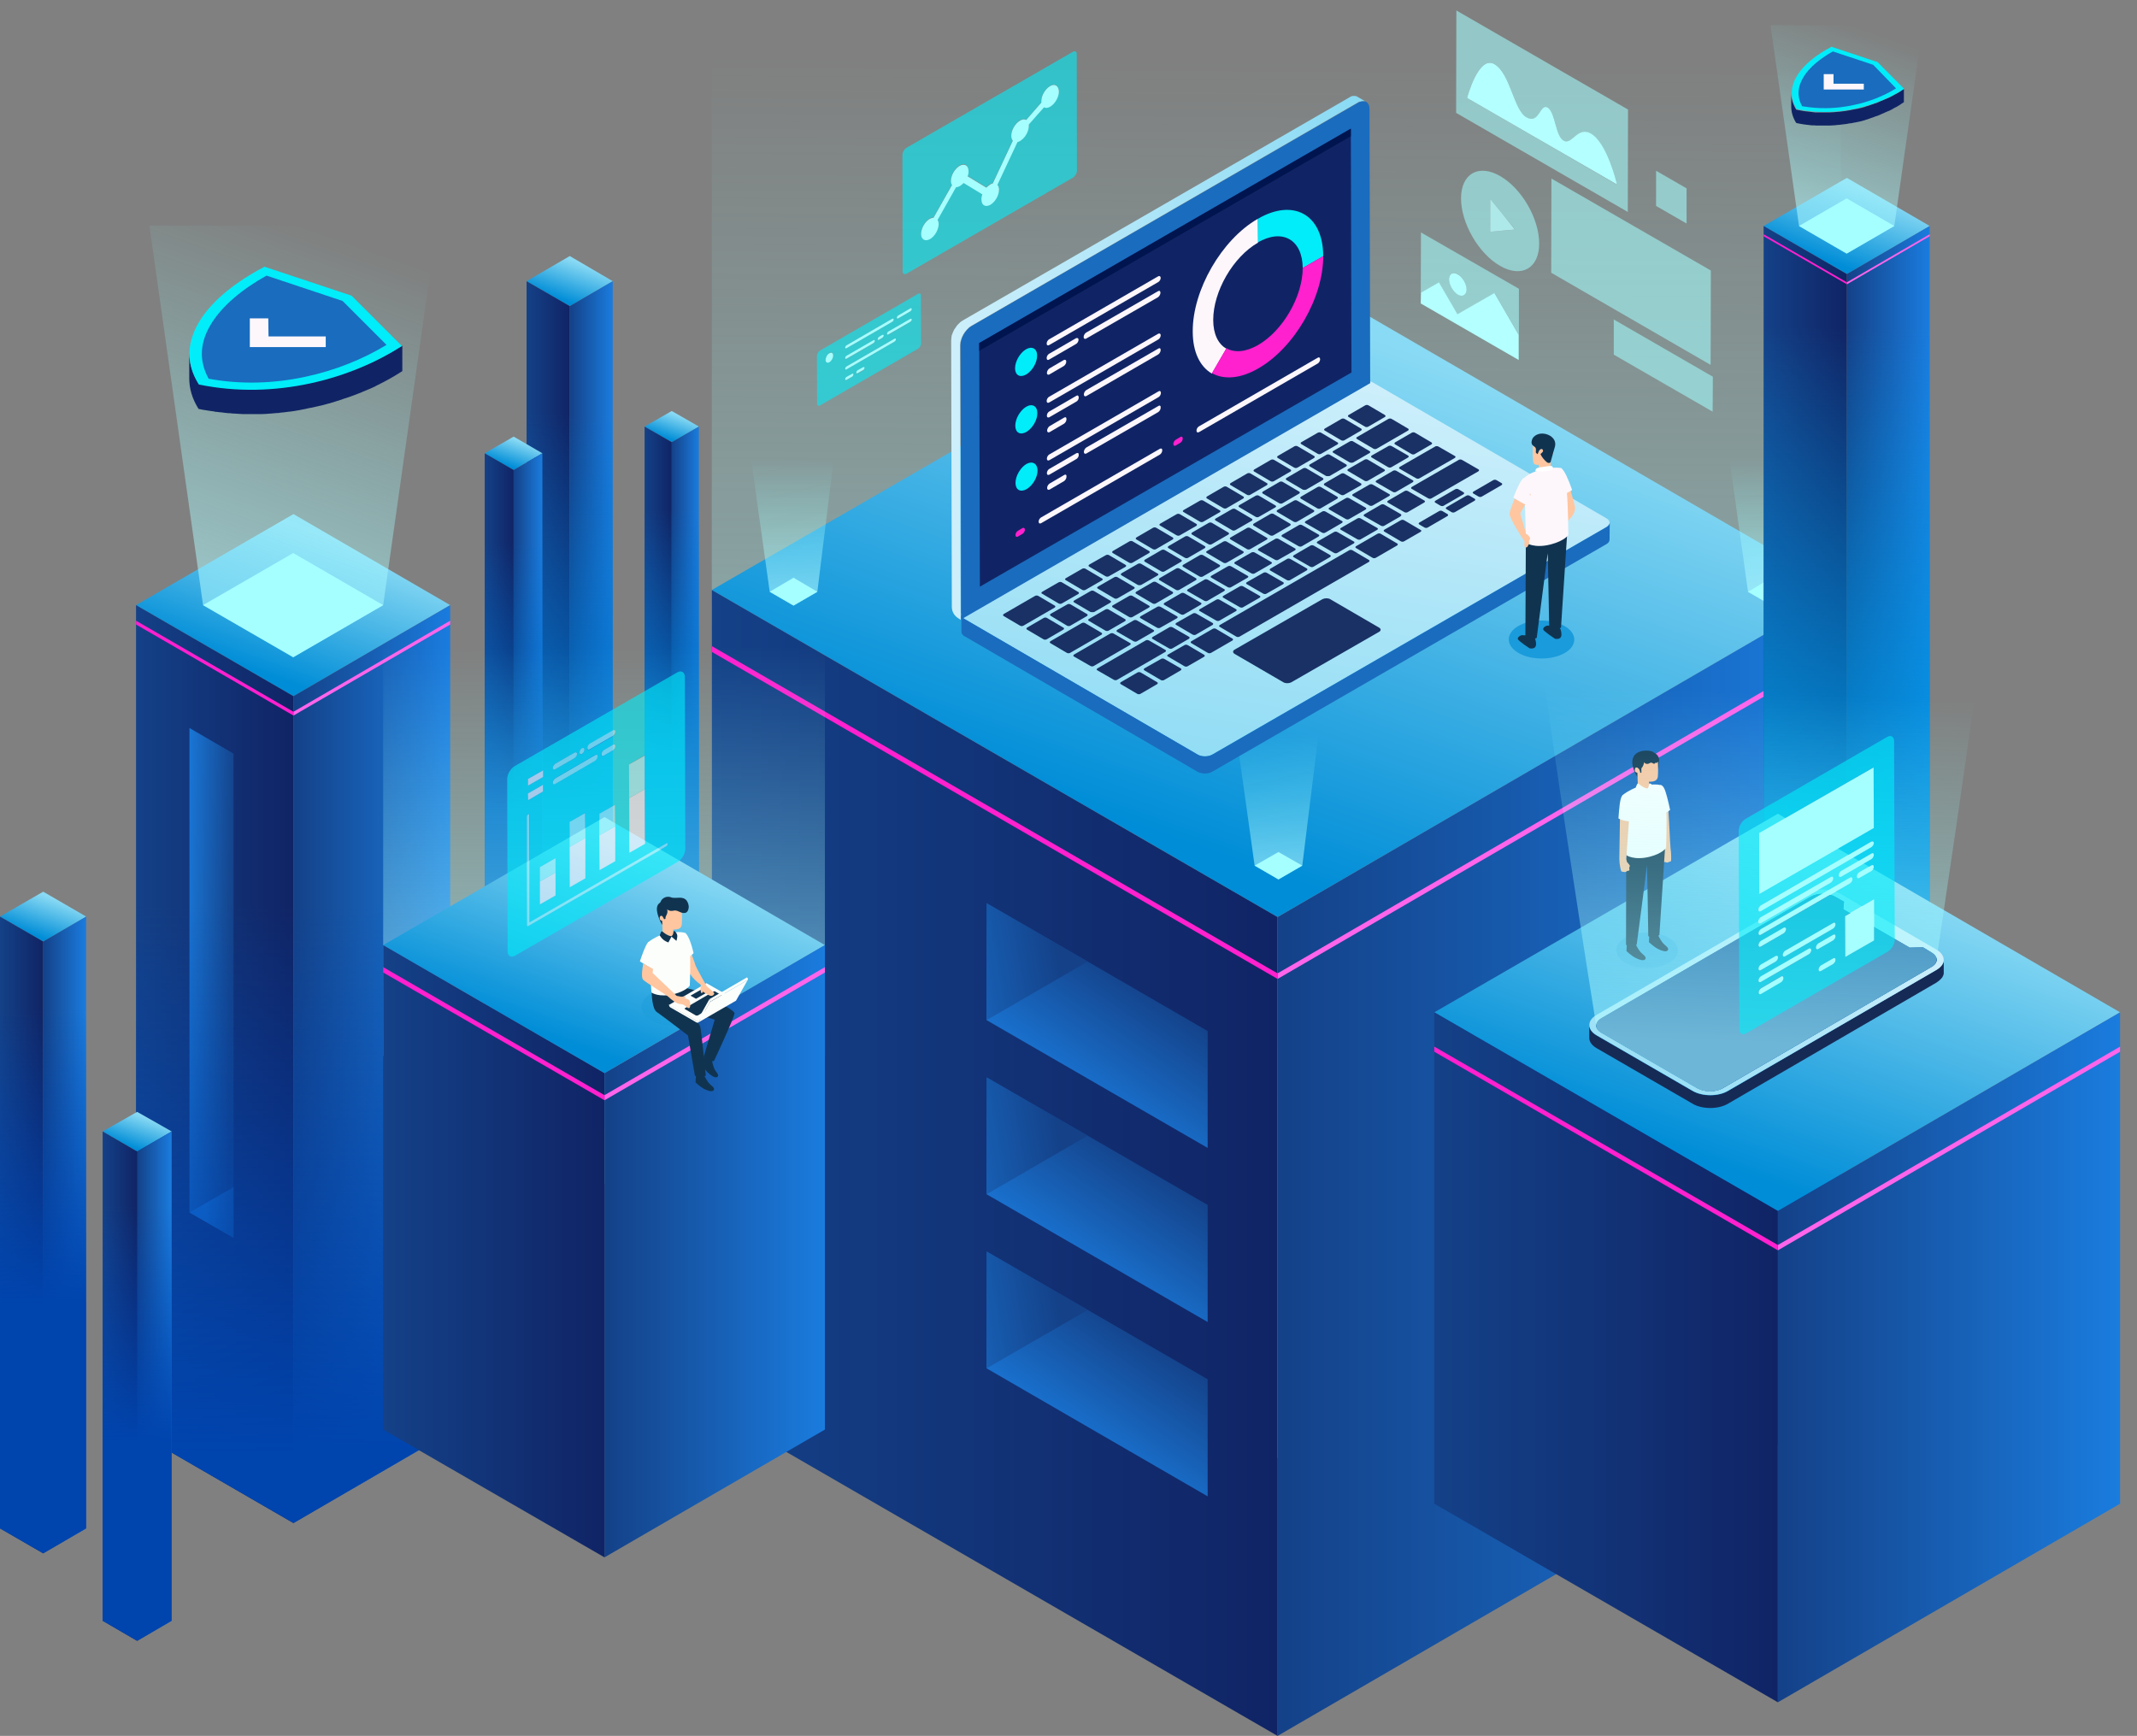 <?xml version="1.0" encoding="utf-8"?>
<!-- Generator: Adobe Illustrator 26.3.1, SVG Export Plug-In . SVG Version: 6.00 Build 0)  -->
<svg version="1.1" id="Calque_1" xmlns="http://www.w3.org/2000/svg" xmlns:xlink="http://www.w3.org/1999/xlink" x="0px" y="0px"
	 viewBox="0 0 959.8 779.7" style="enable-background:new 0 0 959.8 779.7;" xml:space="preserve">
<rect x="0" y="0" width="959.8" height="779.7" fill="#808080" stroke="none"/>
<style type="text/css">
	.st0{fill:#F1404B;}
	.st1{fill:#252C41;}
	.st2{fill:#DDDFE6;}
	.st3{fill:#F4F5F9;}
	.st4{enable-background:new    ;}
	.st5{fill:url(#SVGID_1_);}
	.st6{fill:url(#SVGID_00000122696739492658911200000018094115993686873223_);}
	.st7{fill:url(#SVGID_00000057832558339787042400000015960673591287931789_);}
	.st8{fill:url(#SVGID_00000113313437080386981460000008109078060043678598_);}
	.st9{fill:url(#SVGID_00000177480906353607923690000008434934593745582250_);}
	.st10{fill:url(#SVGID_00000044882171214970915650000002756642090664712118_);}
	.st11{fill:url(#SVGID_00000047033960182298684300000018353209403410944692_);}
	.st12{fill:url(#SVGID_00000180345214448957604240000010159249100363031697_);}
	.st13{fill:url(#SVGID_00000111172762641964629720000014180307322507155362_);}
	.st14{fill:url(#SVGID_00000000933000055538658290000012054449859382991008_);}
	.st15{fill:url(#SVGID_00000008855816306813036020000000729033467440764835_);}
	.st16{fill:url(#SVGID_00000018200783062549335680000006977364769079015298_);}
	.st17{fill:url(#SVGID_00000140714674838051538090000009032705520388870795_);}
	.st18{fill:url(#SVGID_00000075135544149375218490000009371426824438897572_);}
	.st19{fill:url(#SVGID_00000026141565084858455060000007383058884255528334_);}
	.st20{fill:url(#SVGID_00000022521182269947258430000004329707493238293674_);}
	.st21{opacity:0.561;fill:url(#SVGID_00000154395572685768527190000000740402312379503547_);enable-background:new    ;}
	.st22{fill:url(#SVGID_00000098209924274364119140000001529559636268645775_);}
	.st23{fill:url(#SVGID_00000160887959946654588770000012380574853090125702_);}
	.st24{fill:url(#SVGID_00000062915223535557121910000008476067035497664956_);}
	.st25{fill:#FF65EB;}
	.st26{fill:#FF20CE;}
	.st27{opacity:0.561;fill:url(#SVGID_00000176011790014813062180000000096646698326559115_);enable-background:new    ;}
	.st28{fill:#A5FFFF;}
	.st29{opacity:0.561;fill:url(#SVGID_00000152967392997815861150000009126120172684539265_);enable-background:new    ;}
	.st30{opacity:0.561;fill:url(#SVGID_00000145031155074801783830000010985936748650750654_);enable-background:new    ;}
	.st31{opacity:0.561;fill:url(#SVGID_00000040551982952694566310000003244097053069258681_);enable-background:new    ;}
	.st32{fill:url(#SVGID_00000124143724798292853820000005381230572601704322_);}
	.st33{fill:#193164;}
	.st34{fill:#1A6CBE;}
	.st35{fill:#102465;}
	.st36{fill:#00154F;}
	.st37{fill:url(#SVGID_00000019663876928963425750000008401519035598473395_);}
	.st38{fill:#1A9BDB;}
	.st39{fill:#103450;}
	.st40{fill:#FFC6A0;}
	.st41{fill:#FDF7FB;}
	.st42{fill:#FFFFFF;}
	.st43{fill:#00EDF9;}
	.st44{opacity:0.6;fill:#00EDF9;enable-background:new    ;}
	.st45{fill:url(#SVGID_00000172399120636678365250000016667737051060286121_);}
	.st46{fill:url(#SVGID_00000154412602751067026980000003419218481412017068_);}
	.st47{fill:url(#SVGID_00000143586830320820716540000013286979442525860236_);}
	.st48{fill:url(#SVGID_00000078028728006904042110000004123530174112091285_);}
	.st49{fill:url(#SVGID_00000172404432783787945100000007798921051854934973_);}
	.st50{fill:url(#SVGID_00000095305224131713941380000004997075311935354537_);}
	.st51{opacity:0.561;fill:#A5FFFF;enable-background:new    ;}
	.st52{fill:#B4FFFF;}
	.st53{opacity:0.808;fill:#B8FFFF;enable-background:new    ;}
	.st54{fill:url(#SVGID_00000166675802920829041140000003987643700465478041_);}
	.st55{fill:url(#SVGID_00000036227287376260079040000001537440949342609570_);}
	.st56{fill:url(#SVGID_00000034800545509838294240000005909831629833879427_);}
	.st57{opacity:0.561;fill:url(#SVGID_00000036948757128222368460000011581076796525286029_);enable-background:new    ;}
	.st58{fill:url(#SVGID_00000018957414647977764190000002872408621596269700_);}
	.st59{fill:url(#SVGID_00000137107435417167710100000011329787234438881409_);}
	.st60{fill:url(#SVGID_00000040536290760793369560000009187394577630043524_);}
	.st61{fill:url(#SVGID_00000183954784760294932030000012781432928323245747_);}
	.st62{fill:url(#SVGID_00000175282082688086888930000006068851420410588084_);}
	.st63{fill:url(#SVGID_00000023998301740014995650000003359353378257753500_);}
	.st64{opacity:0.561;fill:url(#SVGID_00000173873182105171099430000007892763405408203142_);enable-background:new    ;}
	.st65{fill:url(#SVGID_00000165197263246641575600000016784607192733242021_);}
	.st66{fill:url(#SVGID_00000151520706496213623990000017526659805788056195_);}
	.st67{fill:url(#SVGID_00000097495180018055478630000009636425714414688903_);}
	.st68{fill:url(#SVGID_00000009568738010888346720000011526651468980551829_);}
	.st69{fill:#162A56;}
	.st70{fill:url(#SVGID_00000021113233801750645870000004785890310867223710_);}
	.st71{fill:#165DA4;}
	.st72{opacity:0.3;}
	.st73{opacity:0.561;fill:url(#SVGID_00000134212782058723515570000007342592050770736801_);enable-background:new    ;}
	.st74{opacity:0.561;fill:url(#SVGID_00000059278802348268516920000002280666642204724140_);enable-background:new    ;}
	.st75{fill:url(#SVGID_00000065754414221455029010000015305737874808111763_);}
	.st76{fill:url(#SVGID_00000035522257099867069470000007421482778607685532_);}
	.st77{fill:url(#SVGID_00000058552659377316408840000007116987275407856568_);}
	.st78{opacity:0.4;fill:#1A9BDB;enable-background:new    ;}
	.st79{fill:#011C63;}
	.st80{fill:#FCFEFB;}
	.st81{opacity:0.6;}
	.st82{fill:url(#SVGID_00000114774829509610755890000008516300662508659330_);}
	.st83{fill:url(#SVGID_00000116957652577626513790000003092231439855199678_);}
	.st84{fill:url(#SVGID_00000031189523622141005910000005172715253478488244_);}
	.st85{fill:url(#SVGID_00000057129472525005602370000007194639026610619009_);}
</style>
<rect x="-366" y="-23.7" class="st0" width="65.5" height="65.5"/>
<rect x="-187.7" y="-23.7" class="st1" width="65.5" height="65.5"/>
<rect x="-320.2" y="106.5" class="st2" width="65.5" height="65.5"/>
<rect x="-241.1" y="106.5" class="st3" width="65.5" height="65.5"/>
<g>
	<g>
		<g>
			<g class="st4">
				<g>
					
						<linearGradient id="SVGID_1_" gradientUnits="userSpaceOnUse" x1="258.945" y1="613.9" x2="252.791" y2="596.5" gradientTransform="matrix(1 0 0 -1 0 731.4)">
						<stop  offset="0" style="stop-color:#89DAF4"/>
						<stop  offset="1" style="stop-color:#008DD7"/>
					</linearGradient>
					<polygon class="st5" points="275.2,126.3 255.9,137.5 236.5,126.3 255.9,115 					"/>
				</g>
				
					<linearGradient id="SVGID_00000178198609184905984810000016081826317446009791_" gradientUnits="userSpaceOnUse" x1="255.9" y1="410.25" x2="275.2" y2="410.25" gradientTransform="matrix(1 0 0 -1 0 731.4)">
					<stop  offset="0" style="stop-color:#144188"/>
					<stop  offset="0.998" style="stop-color:#1A7CDE"/>
				</linearGradient>
				<polygon style="fill:url(#SVGID_00000178198609184905984810000016081826317446009791_);" points="275.2,126.3 275.2,504.9 
					255.9,516.1 255.9,137.5 				"/>
				
					<linearGradient id="SVGID_00000091011161200977022600000014219536910651307150_" gradientUnits="userSpaceOnUse" x1="236.5" y1="410.25" x2="255.9" y2="410.25" gradientTransform="matrix(1 0 0 -1 0 731.4)">
					<stop  offset="0" style="stop-color:#144188"/>
					<stop  offset="0.998" style="stop-color:#102465"/>
				</linearGradient>
				<polygon style="fill:url(#SVGID_00000091011161200977022600000014219536910651307150_);" points="255.9,137.5 255.9,516.1 
					236.5,504.9 236.5,126.3 				"/>
			</g>
		</g>
		
			<linearGradient id="SVGID_00000134225632767475932710000008467066471930283663_" gradientUnits="userSpaceOnUse" x1="256.678" y1="545.383" x2="255.264" y2="324.151" gradientTransform="matrix(1 0 0 -1 0 731.4)">
			<stop  offset="0" style="stop-color:#0276CE;stop-opacity:0"/>
			<stop  offset="6.049014e-02" style="stop-color:#0276CE;stop-opacity:7.449222e-02"/>
			<stop  offset="0.812" style="stop-color:#0276CE"/>
		</linearGradient>
		<polygon style="fill:url(#SVGID_00000134225632767475932710000008467066471930283663_);" points="255.9,115 236.5,126.3 
			236.5,504.9 255.9,516.1 275.2,504.9 275.2,126.3 		"/>
	</g>
	<g>
		<g>
			<g class="st4">
				<g>
					
						<linearGradient id="SVGID_00000182487277538087726340000001112256048434623138_" gradientUnits="userSpaceOnUse" x1="232.722" y1="533.71" x2="228.606" y2="522.07" gradientTransform="matrix(1 0 0 -1 0 731.4)">
						<stop  offset="0" style="stop-color:#89DAF4"/>
						<stop  offset="1" style="stop-color:#008DD7"/>
					</linearGradient>
					<polygon style="fill:url(#SVGID_00000182487277538087726340000001112256048434623138_);" points="243.6,203.6 230.7,211.1 
						217.7,203.6 230.7,196.1 					"/>
				</g>
				
					<linearGradient id="SVGID_00000105426925699275395650000004194781775683250070_" gradientUnits="userSpaceOnUse" x1="230.714" y1="397.45" x2="243.635" y2="397.45" gradientTransform="matrix(1 0 0 -1 0 731.4)">
					<stop  offset="0" style="stop-color:#144188"/>
					<stop  offset="0.998" style="stop-color:#1A7CDE"/>
				</linearGradient>
				<polygon style="fill:url(#SVGID_00000105426925699275395650000004194781775683250070_);" points="243.6,203.6 243.6,456.9 
					230.7,464.4 230.7,211.1 				"/>
				
					<linearGradient id="SVGID_00000165217085959808981430000011470431128321596290_" gradientUnits="userSpaceOnUse" x1="217.737" y1="397.45" x2="230.714" y2="397.45" gradientTransform="matrix(1 0 0 -1 0 731.4)">
					<stop  offset="0" style="stop-color:#144188"/>
					<stop  offset="0.998" style="stop-color:#102465"/>
				</linearGradient>
				<polygon style="fill:url(#SVGID_00000165217085959808981430000011470431128321596290_);" points="230.7,211.1 230.7,464.4 
					217.7,456.9 217.7,203.6 				"/>
			</g>
		</g>
		
			<linearGradient id="SVGID_00000034056627605090093620000002503638792644876980_" gradientUnits="userSpaceOnUse" x1="231.204" y1="487.865" x2="230.258" y2="339.876" gradientTransform="matrix(1 0 0 -1 0 731.4)">
			<stop  offset="0" style="stop-color:#006AC6;stop-opacity:0"/>
			<stop  offset="0.817" style="stop-color:#006CC7"/>
		</linearGradient>
		<polygon style="fill:url(#SVGID_00000034056627605090093620000002503638792644876980_);" points="230.7,196.1 217.7,203.6 
			217.7,456.9 230.7,464.4 243.6,456.9 243.6,203.6 		"/>
	</g>
	<g>
		<g>
			<g class="st4">
				<g>
					
						<linearGradient id="SVGID_00000069394479827707690430000004247124847835458994_" gradientUnits="userSpaceOnUse" x1="22.425" y1="328.446" x2="16.272" y2="311.046" gradientTransform="matrix(1 0 0 -1 0 731.4)">
						<stop  offset="0" style="stop-color:#89DAF4"/>
						<stop  offset="1" style="stop-color:#008DD7"/>
					</linearGradient>
					<polygon style="fill:url(#SVGID_00000069394479827707690430000004247124847835458994_);" points="38.7,411.7 19.4,422.9 
						0,411.7 19.4,400.5 					"/>
				</g>
				
					<linearGradient id="SVGID_00000095331007997154018600000006932739394869380027_" gradientUnits="userSpaceOnUse" x1="19.4" y1="176.75" x2="38.7" y2="176.75" gradientTransform="matrix(1 0 0 -1 0 731.4)">
					<stop  offset="0" style="stop-color:#144188"/>
					<stop  offset="0.998" style="stop-color:#1A7CDE"/>
				</linearGradient>
				<polygon style="fill:url(#SVGID_00000095331007997154018600000006932739394869380027_);" points="38.7,411.7 38.7,686.5 
					19.4,697.7 19.4,422.9 				"/>
				
					<linearGradient id="SVGID_00000088116510264980491730000002063173602329840270_" gradientUnits="userSpaceOnUse" x1="0" y1="176.75" x2="19.4" y2="176.75" gradientTransform="matrix(1 0 0 -1 0 731.4)">
					<stop  offset="0" style="stop-color:#144188"/>
					<stop  offset="0.998" style="stop-color:#102465"/>
				</linearGradient>
				<polygon style="fill:url(#SVGID_00000088116510264980491730000002063173602329840270_);" points="19.4,422.9 19.4,697.7 
					0,686.5 0,411.7 				"/>
			</g>
		</g>
		
			<linearGradient id="SVGID_00000017489792009792732440000010351963074193546677_" gradientUnits="userSpaceOnUse" x1="19.963" y1="278.32" x2="18.916" y2="114.386" gradientTransform="matrix(1 0 0 -1 0 731.4)">
			<stop  offset="0" style="stop-color:#0044AE;stop-opacity:0"/>
			<stop  offset="6.049014e-02" style="stop-color:#0044AE;stop-opacity:7.449222e-02"/>
			<stop  offset="0.812" style="stop-color:#0044AE"/>
		</linearGradient>
		<polygon style="fill:url(#SVGID_00000017489792009792732440000010351963074193546677_);" points="19.4,400.5 0,411.7 0,686.5 
			19.4,697.7 38.7,686.5 38.7,411.7 		"/>
	</g>
	<g>
		<g>
			<g class="st4">
				<g>
					
						<linearGradient id="SVGID_00000148631164618564985850000005923417482236719492_" gradientUnits="userSpaceOnUse" x1="303.638" y1="545.33" x2="299.774" y2="534.405" gradientTransform="matrix(1 0 0 -1 0 731.4)">
						<stop  offset="0" style="stop-color:#89DAF4"/>
						<stop  offset="1" style="stop-color:#008DD7"/>
					</linearGradient>
					<polygon style="fill:url(#SVGID_00000148631164618564985850000005923417482236719492_);" points="313.9,191.6 301.7,198.6 
						289.5,191.6 301.7,184.6 					"/>
				</g>
				
					<linearGradient id="SVGID_00000116221669143093536850000017580642249768044732_" gradientUnits="userSpaceOnUse" x1="301.728" y1="417.45" x2="313.855" y2="417.45" gradientTransform="matrix(1 0 0 -1 0 731.4)">
					<stop  offset="0" style="stop-color:#144188"/>
					<stop  offset="0.998" style="stop-color:#1A7CDE"/>
				</linearGradient>
				<polygon style="fill:url(#SVGID_00000116221669143093536850000017580642249768044732_);" points="313.9,191.6 313.9,429.2 
					301.7,436.4 301.7,198.6 				"/>
				
					<linearGradient id="SVGID_00000090993385881576630830000006540403642157331386_" gradientUnits="userSpaceOnUse" x1="289.547" y1="417.45" x2="301.728" y2="417.45" gradientTransform="matrix(1 0 0 -1 0 731.4)">
					<stop  offset="0" style="stop-color:#144188"/>
					<stop  offset="0.998" style="stop-color:#102465"/>
				</linearGradient>
				<polygon style="fill:url(#SVGID_00000090993385881576630830000006540403642157331386_);" points="301.7,198.6 301.7,436.4 
					289.5,429.2 289.5,191.6 				"/>
			</g>
		</g>
		
			<linearGradient id="SVGID_00000046339364768304332510000010616224971435522989_" gradientUnits="userSpaceOnUse" x1="302.219" y1="502.309" x2="301.332" y2="363.404" gradientTransform="matrix(1 0 0 -1 0 731.4)">
			<stop  offset="0" style="stop-color:#0276CE;stop-opacity:0"/>
			<stop  offset="6.049014e-02" style="stop-color:#0276CE;stop-opacity:7.449222e-02"/>
			<stop  offset="0.812" style="stop-color:#0276CE"/>
		</linearGradient>
		<polygon style="fill:url(#SVGID_00000046339364768304332510000010616224971435522989_);" points="301.7,184.6 289.5,191.6 
			289.5,429.2 301.7,436.4 313.9,429.2 313.9,191.6 		"/>
	</g>
	<g>
		<g>
			
				<linearGradient id="SVGID_00000098902563291221146100000004208863894115126923_" gradientUnits="userSpaceOnUse" x1="574.797" y1="723.367" x2="571.24" y2="213.378" gradientTransform="matrix(1 0 0 -1 0 731.4)">
				<stop  offset="3.730500e-02" style="stop-color:#93FFFD;stop-opacity:0"/>
				<stop  offset="0.622" style="stop-color:#A5FDFE;stop-opacity:0.608"/>
				<stop  offset="1" style="stop-color:#B2FBFF"/>
			</linearGradient>
			
				<polygon style="opacity:0.561;fill:url(#SVGID_00000098902563291221146100000004208863894115126923_);enable-background:new    ;" points="
				319.7,-48.2 319.7,508 573.8,654.9 826.8,508 826.8,-48.2 			"/>
			<g>
				<g class="st4">
					<g>
						
							<linearGradient id="SVGID_00000027605979278307774910000001680532481010176642_" gradientUnits="userSpaceOnUse" x1="613.608" y1="580.565" x2="532.999" y2="352.636" gradientTransform="matrix(1 0 0 -1 0 731.4)">
							<stop  offset="0" style="stop-color:#89DAF4"/>
							<stop  offset="1" style="stop-color:#008DD7"/>
						</linearGradient>
						<polygon style="fill:url(#SVGID_00000027605979278307774910000001680532481010176642_);" points="826.8,265 573.8,411.9 
							319.7,265 573.8,118.2 						"/>
					</g>
					
						<linearGradient id="SVGID_00000071536752290520637410000002086188726044392355_" gradientUnits="userSpaceOnUse" x1="573.8" y1="209.1" x2="826.8" y2="209.1" gradientTransform="matrix(1 0 0 -1 0 731.4)">
						<stop  offset="0" style="stop-color:#144188"/>
						<stop  offset="0.998" style="stop-color:#1A7CDE"/>
					</linearGradient>
					<polygon style="fill:url(#SVGID_00000071536752290520637410000002086188726044392355_);" points="826.8,265 826.8,632.8 
						573.8,779.7 573.8,411.9 					"/>
					
						<linearGradient id="SVGID_00000134242937928606394070000011597606952419112126_" gradientUnits="userSpaceOnUse" x1="319.7" y1="209.1" x2="573.8" y2="209.1" gradientTransform="matrix(1 0 0 -1 0 731.4)">
						<stop  offset="0" style="stop-color:#144188"/>
						<stop  offset="0.998" style="stop-color:#102465"/>
					</linearGradient>
					<polygon style="fill:url(#SVGID_00000134242937928606394070000011597606952419112126_);" points="573.8,411.9 573.8,779.7 
						319.7,632.8 319.7,265 					"/>
				</g>
			</g>
			<polygon class="st25" points="573.8,439.7 826.8,292.8 826.8,290.2 573.8,437.2 			"/>
			<polygon class="st26" points="319.7,292.8 573.8,439.7 573.8,437.2 319.7,290.2 			"/>
		</g>
		<g>
			
				<linearGradient id="SVGID_00000013907431499460601160000003050021354429672866_" gradientUnits="userSpaceOnUse" x1="573.507" y1="652.665" x2="572.957" y2="593.81" gradientTransform="matrix(1 0 0 -1 0 731.4)">
				<stop  offset="3.730500e-02" style="stop-color:#93FFFD;stop-opacity:0"/>
				<stop  offset="0.622" style="stop-color:#A5FDFE;stop-opacity:0.608"/>
				<stop  offset="1" style="stop-color:#B2FBFF"/>
			</linearGradient>
			
				<polygon style="opacity:0.561;fill:url(#SVGID_00000013907431499460601160000003050021354429672866_);enable-background:new    ;" points="
				553.5,68.8 563.5,140.3 574.2,146.4 584.9,140.3 593.7,68.8 			"/>
			<polygon class="st28" points="563.5,140.3 574.2,134.1 584.9,140.3 574.2,146.4 			"/>
			
				<linearGradient id="SVGID_00000035508342589342434420000004872050322480272044_" gradientUnits="userSpaceOnUse" x1="355.707" y1="527.133" x2="355.157" y2="468.277" gradientTransform="matrix(1 0 0 -1 0 731.4)">
				<stop  offset="3.730500e-02" style="stop-color:#93FFFD;stop-opacity:0"/>
				<stop  offset="0.622" style="stop-color:#A5FDFE;stop-opacity:0.608"/>
				<stop  offset="1" style="stop-color:#B2FBFF"/>
			</linearGradient>
			
				<polygon style="opacity:0.561;fill:url(#SVGID_00000035508342589342434420000004872050322480272044_);enable-background:new    ;" points="
				335.7,194.4 345.7,265.8 356.4,272 367.1,265.8 375.9,194.4 			"/>
			<polygon class="st28" points="345.7,265.8 356.4,259.5 367.1,265.8 356.4,272 			"/>
			
				<linearGradient id="SVGID_00000008836736585766372670000008446093517607883144_" gradientUnits="userSpaceOnUse" x1="795.057" y1="527.133" x2="794.507" y2="468.277" gradientTransform="matrix(1 0 0 -1 0 731.4)">
				<stop  offset="3.730500e-02" style="stop-color:#93FFFD;stop-opacity:0"/>
				<stop  offset="0.622" style="stop-color:#A5FDFE;stop-opacity:0.608"/>
				<stop  offset="1" style="stop-color:#B2FBFF"/>
			</linearGradient>
			
				<polygon style="opacity:0.561;fill:url(#SVGID_00000008836736585766372670000008446093517607883144_);enable-background:new    ;" points="
				775.1,194.4 785.1,265.8 795.8,272 806.4,265.8 815.2,194.4 			"/>
			<polygon class="st28" points="785.1,265.8 795.7,259.5 806.4,265.8 795.8,272 			"/>
			
				<linearGradient id="SVGID_00000116208132891365489830000003672998648877212830_" gradientUnits="userSpaceOnUse" x1="573.507" y1="404.111" x2="572.957" y2="345.255" gradientTransform="matrix(1 0 0 -1 0 731.4)">
				<stop  offset="3.730500e-02" style="stop-color:#93FFFD;stop-opacity:0"/>
				<stop  offset="0.622" style="stop-color:#A5FDFE;stop-opacity:0.608"/>
				<stop  offset="1" style="stop-color:#B2FBFF"/>
			</linearGradient>
			
				<polygon style="opacity:0.561;fill:url(#SVGID_00000116208132891365489830000003672998648877212830_);enable-background:new    ;" points="
				553.5,317.4 563.5,388.8 574.2,395 584.9,388.8 593.7,317.4 			"/>
			<polygon class="st28" points="563.5,388.8 574.2,382.7 584.9,388.8 574.2,395 			"/>
		</g>
		<g>
			<g>
				
					<linearGradient id="SVGID_00000008115870503338111130000005888155909237146786_" gradientUnits="userSpaceOnUse" x1="591.802" y1="563.341" x2="558.447" y2="362.283" gradientTransform="matrix(1 0 0 -1 0 731.4)">
					<stop  offset="0" style="stop-color:#CDEFFB"/>
					<stop  offset="1" style="stop-color:#89DAF4"/>
				</linearGradient>
				<path style="fill:url(#SVGID_00000008115870503338111130000005888155909237146786_);" d="M610.1,171.9c1.9-1.1,4.9-1.1,6.7,0
					l104.7,60.9c1.9,1.1,1.9,2.8,0,3.9l-177,102.2c-1.9,1.1-4.9,1.1-6.7,0L433.1,278c-1.9-1.1-1.8-2.8,0-3.9L610.1,171.9z"/>
				<path class="st33" d="M614.6,191.6c-0.4,0.3-1.2,0.3-1.6,0l-7.3-4.3c-0.4-0.3-0.4-0.7,0-0.9l7.4-4.3c0.4-0.3,1.2-0.3,1.6,0
					l7.3,4.3c0.4,0.3,0.4,0.7,0,0.9L614.6,191.6z M611.3,193.4c0.4-0.3,0.4-0.7,0-0.9l-7.3-4.3c-0.4-0.3-1.2-0.3-1.6,0l-7.4,4.3
					c-0.4,0.3-0.4,0.7,0,0.9l7.3,4.3c0.4,0.3,1.2,0.3,1.6,0L611.3,193.4z M600.7,199.6c0.5-0.3,0.4-0.7,0-0.9l-7.3-4.3
					c-0.4-0.3-1.1-0.3-1.6,0l-7.3,4.2c-0.5,0.3-0.4,0.7,0,0.9l7.3,4.3c0.4,0.3,1.1,0.3,1.6,0L600.7,199.6z M642.9,199.6
					c0.4-0.3,0.4-0.7,0-0.9l-7.3-4.3c-0.4-0.3-1.2-0.3-1.6,0l-7.4,4.3c-0.4,0.3-0.4,0.7,0,0.9l7.3,4.3c0.4,0.3,1.2,0.3,1.6,0
					L642.9,199.6z M607.8,207.7l7.3-4.2c0.5-0.3,0.4-0.7,0-0.9l-7.3-4.3c-0.4-0.3-1.1-0.3-1.6,0l-7.3,4.2c-0.5,0.3-0.5,0.7,0,0.9
					l7.3,4.3C606.6,207.9,607.4,207.9,607.8,207.7z M625.1,200.4c-0.4-0.3-1.2-0.3-1.6,0l-7.4,4.2c-0.4,0.3-0.4,0.7,0,0.9l7.3,4.3
					c0.4,0.3,1.2,0.3,1.6,0l7.4-4.3c0.4-0.3,0.4-0.7,0-0.9L625.1,200.4z M579.6,211.8c0.4-0.3,0.4-0.7,0-0.9l-7.3-4.3
					c-0.4-0.3-1.2-0.3-1.6,0l-7.4,4.3c-0.4,0.3-0.4,0.7,0,0.9l7.3,4.3c0.4,0.3,1.2,0.3,1.6,0L579.6,211.8z M586.7,219.9l7.4-4.3
					c0.4-0.3,0.4-0.7,0-0.9l-7.3-4.3c-0.4-0.3-1.2-0.3-1.6,0l-7.4,4.3c-0.4,0.3-0.4,0.7,0,0.9l7.3,4.3
					C585.5,220.1,586.2,220.1,586.7,219.9z M569,217.9c0.4-0.3,0.4-0.7,0-0.9l-7.3-4.3c-0.4-0.3-1.2-0.3-1.6,0l-7.4,4.3
					c-0.4,0.3-0.4,0.7,0,0.9l7.3,4.3c0.4,0.3,1.2,0.3,1.6,0L569,217.9z M602.2,222.2c0.4,0.3,1.2,0.3,1.6,0l7.4-4.2
					c0.4-0.3,0.4-0.7,0-0.9l-7.3-4.3c-0.4-0.3-1.2-0.3-1.6,0l-7.4,4.3c-0.4,0.3-0.4,0.7,0,0.9L602.2,222.2z M567.2,220.8
					c-0.4,0.3-0.4,0.7,0,0.9l7.3,4.3c0.4,0.3,1.2,0.3,1.6,0l7.4-4.3c0.4-0.3,0.4-0.7,0-0.9l-7.3-4.3c-0.4-0.3-1.2-0.3-1.6,0
					L567.2,220.8z M558.4,223.9c0.4-0.3,0.4-0.7,0-0.9l-7.3-4.3c-0.4-0.3-1.2-0.3-1.6,0l-7.4,4.3c-0.4,0.3-0.4,0.7,0,0.9l7.3,4.3
					c0.4,0.3,1.2,0.3,1.6,0L558.4,223.9z M591.6,228.3c0.4,0.3,1.2,0.3,1.6,0l7.4-4.3c0.4-0.3,0.4-0.7,0-0.9l-7.3-4.3
					c-0.4-0.3-1.2-0.3-1.6,0l-7.4,4.3c-0.4,0.3-0.4,0.7,0,0.9L591.6,228.3z M649.7,227.8c-0.5,0.3-0.4,0.7,0,0.9l2.2,1.3
					c0.4,0.3,1.1,0.3,1.6,0l8.8-5.1c0.4-0.3,0.4-0.7,0-0.9l-2.2-1.3c-0.4-0.3-1.2-0.3-1.6,0L649.7,227.8z M556.6,226.9
					c-0.5,0.3-0.4,0.7,0,0.9l7.3,4.3c0.4,0.3,1.1,0.3,1.6,0l7.3-4.2c0.5-0.3,0.4-0.7,0-0.9l-7.3-4.3c-0.4-0.3-1.1-0.3-1.6,0
					L556.6,226.9z M582.7,224.9c-0.4-0.3-1.2-0.3-1.6,0l-7.4,4.2c-0.4,0.3-0.4,0.7,0,0.9l7.3,4.3c0.4,0.3,1.2,0.3,1.6,0l7.4-4.3
					c0.4-0.3,0.4-0.7,0-0.9L582.7,224.9z M546,232.9c-0.5,0.3-0.4,0.7,0,0.9l7.3,4.3c0.4,0.3,1.1,0.3,1.6,0l7.3-4.2
					c0.5-0.3,0.4-0.7,0-0.9l-7.3-4.3c-0.4-0.3-1.1-0.3-1.6,0L546,232.9z M602.7,234.9c0.4-0.3,0.5-0.7,0-0.9l-7.3-4.2
					c-0.5-0.3-1.2-0.3-1.6,0l-7.4,4.3c-0.4,0.3-0.5,0.7,0,0.9l7.3,4.2c0.5,0.3,1.2,0.3,1.6,0L602.7,234.9z M537.3,236.2
					c0.4-0.3,0.4-0.7,0-0.9L530,231c-0.4-0.3-1.2-0.3-1.6,0l-7.3,4.2c-0.5,0.3-0.5,0.7,0,0.9l7.3,4.3c0.4,0.3,1.2,0.3,1.6,0
					L537.3,236.2z M535.4,239.2c-0.4,0.3-0.4,0.7,0,0.9l7.3,4.3c0.4,0.3,1.2,0.3,1.6,0l7.4-4.3c0.4-0.3,0.4-0.7,0-0.9l-7.3-4.3
					c-0.4-0.3-1.2-0.3-1.6,0L535.4,239.2z M583.2,245.3c0.5,0.3,1.2,0.3,1.6,0l7.4-4.3c0.4-0.3,0.5-0.7,0-0.9l-7.3-4.2
					c-0.5-0.3-1.2-0.3-1.6,0l-7.4,4.3c-0.4,0.3-0.5,0.7,0,0.9L583.2,245.3z M526.7,242.3c0.4-0.3,0.4-0.7,0-0.9l-7.3-4.3
					c-0.4-0.3-1.2-0.3-1.6,0l-7.4,4.3c-0.4,0.3-0.4,0.7,0,0.9l7.3,4.3c0.4,0.3,1.2,0.3,1.6,0L526.7,242.3z M561.6,237.2
					c-0.4-0.3-1.2-0.3-1.6,0l-7.3,4.2c-0.5,0.3-0.4,0.7,0,0.9l7.3,4.3c0.4,0.3,1.1,0.3,1.6,0l7.3-4.2c0.5-0.3,0.5-0.7,0-0.9
					L561.6,237.2z M524.8,245.3c-0.4,0.3-0.4,0.7,0,0.9l7.3,4.3c0.4,0.3,1.2,0.3,1.6,0l7.4-4.3c0.4-0.3,0.4-0.7,0-0.9l-7.3-4.3
					c-0.4-0.3-1.2-0.3-1.6,0L524.8,245.3z M609.1,245.3c-0.5,0.3-0.4,0.7,0,0.9l7.3,4.3c0.4,0.3,1.1,0.3,1.6,0l9.5-5.5
					c0.4-0.3,0.4-0.7,0-0.9l-7.3-4.3c-0.4-0.3-1.2-0.3-1.6,0L609.1,245.3z M551,243.3c-0.4-0.3-1.2-0.3-1.6,0l-7.3,4.2
					c-0.5,0.3-0.5,0.7,0,0.9l7.3,4.3c0.4,0.3,1.2,0.3,1.6,0l7.3-4.2c0.4-0.3,0.4-0.7,0-0.9L551,243.3z M597.4,250.2
					c0.4-0.3,0.4-0.7,0-0.9l-7.3-4.2c-0.5-0.3-1.2-0.3-1.6,0l-7.4,4.3c-0.4,0.3-0.5,0.7,0,0.9l7.3,4.2c0.5,0.3,1.2,0.3,1.6,0
					L597.4,250.2z M514.2,251.4c-0.4,0.3-0.4,0.7,0,0.9l7.3,4.3c0.4,0.3,1.2,0.3,1.6,0l7.4-4.3c0.4-0.3,0.4-0.7,0-0.9l-7.3-4.3
					c-0.4-0.3-1.2-0.3-1.6,0L514.2,251.4z M505.5,254.6c0.4-0.3,0.4-0.7,0-0.9l-7.3-4.3c-0.4-0.3-1.2-0.3-1.6,0l-7.4,4.2
					c-0.4,0.3-0.4,0.7,0,0.9l7.3,4.3c0.4,0.3,1.2,0.3,1.6,0L505.5,254.6z M540.4,249.4c-0.4-0.3-1.2-0.3-1.6,0l-7.4,4.3
					c-0.4,0.3-0.4,0.7,0,0.9l7.3,4.3c0.4,0.3,1.2,0.3,1.6,0l7.4-4.3c0.4-0.3,0.4-0.7,0-0.9L540.4,249.4z M512.6,262.7l7.3-4.2
					c0.5-0.3,0.5-0.7,0-0.9l-7.3-4.3c-0.4-0.3-1.2-0.3-1.6,0l-7.3,4.2c-0.4,0.3-0.4,0.7,0,0.9l7.3,4.3
					C511.4,262.9,512.1,262.9,512.6,262.7z M494.9,260.7c0.5-0.3,0.5-0.7,0-0.9l-7.3-4.3c-0.4-0.3-1.2-0.3-1.6,0l-7.3,4.2
					c-0.5,0.3-0.4,0.7,0,0.9l7.3,4.3c0.4,0.3,1.1,0.3,1.6,0L494.9,260.7z M529.8,255.4c-0.4-0.3-1.2-0.3-1.6,0l-7.4,4.3
					c-0.4,0.3-0.4,0.7,0,0.9l7.3,4.3c0.4,0.3,1.2,0.3,1.6,0l7.4-4.3c0.4-0.3,0.4-0.7,0-0.9L529.8,255.4z M576.3,262.4
					c0.4-0.3,0.4-0.7,0-0.9l-7.3-4.2c-0.5-0.3-1.2-0.3-1.6,0l-7.4,4.2c-0.4,0.3-0.5,0.7,0,0.9l7.3,4.2c0.5,0.3,1.2,0.3,1.6,0
					L576.3,262.4z M493.1,263.5c-0.5,0.3-0.4,0.7,0,0.9l7.3,4.3c0.4,0.3,1.1,0.3,1.6,0l7.3-4.2c0.5-0.3,0.4-0.7,0-0.9l-7.3-4.3
					c-0.4-0.3-1.1-0.3-1.6,0L493.1,263.5z M517.6,271c0.4,0.3,1.2,0.3,1.6,0l7.4-4.3c0.4-0.3,0.4-0.7,0-0.9l-7.3-4.3
					c-0.4-0.3-1.2-0.3-1.6,0l-7.4,4.3c-0.4,0.3-0.4,0.7,0,0.9L517.6,271z M508.7,267.7c-0.4-0.3-1.2-0.3-1.6,0l-7.3,4.2
					c-0.5,0.3-0.4,0.7,0,0.9l7.3,4.3c0.4,0.3,1.1,0.3,1.6,0l7.3-4.2c0.5-0.3,0.5-0.7,0-0.9L508.7,267.7z M555.1,274.5
					c0.5-0.3,0.4-0.7,0-0.9l-7.3-4.2c-0.5-0.3-1.1-0.3-1.6,0l-7.3,4.2c-0.5,0.3-0.5,0.7,0,0.9l7.3,4.2c0.5,0.3,1.2,0.3,1.6,0
					L555.1,274.5z M450.8,275.8c-0.4,0.3-0.4,0.7,0,0.9l7.3,4.3c0.4,0.3,1.2,0.3,1.6,0l14-8.1c0.4-0.3,0.4-0.7,0-0.9l-7.3-4.3
					c-0.4-0.3-1.2-0.3-1.6,0L450.8,275.8z M496.4,283.2c0.4,0.3,1.2,0.3,1.6,0l7.3-4.2c0.4-0.3,0.4-0.7,0-0.9l-7.3-4.3
					c-0.4-0.3-1.2-0.3-1.6,0l-7.3,4.2c-0.5,0.3-0.5,0.7,0,0.9L496.4,283.2z M547.9,280.7c-0.5,0.3-0.5,0.7,0,0.9l7.3,4.3
					c0.4,0.3,1.2,0.3,1.6,0l58-33.5c0.4-0.3,0.4-0.7,0-0.9l-7.3-4.3c-0.4-0.3-1.2-0.3-1.6,0L547.9,280.7z M461.3,281.9
					c-0.4,0.3-0.4,0.7,0,0.9l7.3,4.3c0.4,0.3,1.2,0.3,1.6,0l7.4-4.3c0.4-0.3,0.4-0.7,0-0.9l-7.3-4.3c-0.4-0.3-1.2-0.3-1.6,0
					L461.3,281.9z M509.1,288c0.5,0.3,1.2,0.3,1.6,0l7.3-4.2c0.5-0.3,0.5-0.7,0-0.9l-7.3-4.2c-0.5-0.3-1.2-0.3-1.6,0l-7.3,4.2
					c-0.4,0.3-0.5,0.7,0,0.9L509.1,288z M534,286.9c0.4-0.3,0.4-0.7,0-0.9l-7.3-4.2c-0.5-0.3-1.2-0.3-1.6,0l-7.4,4.3
					c-0.4,0.3-0.5,0.7,0,0.9l7.3,4.2c0.5,0.3,1.2,0.3,1.6,0L534,286.9z M471.8,288c-0.4,0.3-0.4,0.7,0,0.9l7.3,4.3
					c0.4,0.3,1.2,0.3,1.6,0l14-8.1c0.4-0.3,0.4-0.7,0-0.9l-7.3-4.3c-0.4-0.3-1.2-0.3-1.6,0L471.8,288z M535.1,288
					c-0.5,0.3-0.4,0.7,0,0.9l7.3,4.3c0.4,0.3,1.1,0.3,1.6,0l9.5-5.5c0.4-0.3,0.4-0.7,0-0.9l-7.3-4.3c-0.4-0.3-1.2-0.3-1.6,0
					L535.1,288z M492.9,300.2c-0.4,0.3-0.5,0.7,0,0.9l7.3,4.2c0.5,0.3,1.2,0.3,1.6,0l21.6-12.5c0.4-0.3,0.4-0.7,0-0.9l-7.3-4.2
					c-0.5-0.3-1.2-0.3-1.6,0L492.9,300.2z M514,300.2c-0.4,0.3-0.4,0.7,0,0.9l7.3,4.3c0.4,0.3,1.2,0.3,1.6,0l7.4-4.3
					c0.4-0.3,0.4-0.7,0-0.9L523,296c-0.4-0.3-1.2-0.3-1.6,0L514,300.2z M632.4,193.4c0.4-0.3,0.4-0.7,0-0.9l-7.3-4.3
					c-0.4-0.3-1.2-0.3-1.6,0l-14,8.1c-0.5,0.3-0.4,0.7,0,0.9l7.3,4.3c0.4,0.3,1.1,0.3,1.6,0L632.4,193.4z M590.2,205.7
					c0.4-0.3,0.4-0.7,0-0.9l-7.3-4.3c-0.4-0.3-1.2-0.3-1.6,0l-7.4,4.3c-0.4,0.3-0.4,0.7,0,0.9l7.3,4.3c0.4,0.3,1.2,0.3,1.6,0
					L590.2,205.7z M597.2,213.8l7.4-4.3c0.4-0.3,0.4-0.7,0-0.9l-7.3-4.3c-0.4-0.3-1.2-0.3-1.6,0l-7.4,4.3c-0.4,0.3-0.4,0.7,0,0.9
					l7.3,4.3C596.1,213.9,596.8,213.9,597.2,213.8z M653.4,205.7c0.4-0.3,0.5-0.7,0-0.9l-7.3-4.2c-0.5-0.3-1.2-0.3-1.6,0l-15.8,9.1
					c-0.4,0.3-0.5,0.7,0,0.9l7.3,4.2c0.5,0.3,1.2,0.3,1.6,0L653.4,205.7z M612.8,215.9c0.4,0.3,1.1,0.3,1.6,0l7.3-4.2
					c0.5-0.3,0.4-0.7,0-0.9l-7.3-4.3c-0.4-0.3-1.1-0.3-1.6,0l-7.3,4.2c-0.5,0.3-0.4,0.7,0,0.9L612.8,215.9z M634.5,216.6
					c0.4-0.3,0.5-0.7,0-0.9l-7.3-4.2c-0.5-0.3-1.2-0.3-1.6,0l-7.4,4.3c-0.4,0.3-0.5,0.7,0,0.9l7.3,4.2c0.5,0.3,1.2,0.3,1.6,0
					L634.5,216.6z M634.1,218.7c-0.4,0.3-0.5,0.7,0,0.9l7.3,4.2c0.4,0.3,1.2,0.3,1.6,0l21-12.1c0.4-0.3,0.4-0.7,0-0.9l-7.3-4.2
					c-0.5-0.3-1.2-0.3-1.6,0L634.1,218.7z M623.9,222.8c0.5-0.3,0.5-0.7,0-0.9l-7.3-4.2c-0.5-0.3-1.1-0.3-1.6,0l-7.3,4.2
					c-0.5,0.3-0.5,0.7,0,0.9l7.3,4.2c0.5,0.3,1.1,0.3,1.6,0L623.9,222.8z M644.7,224.9c-0.5,0.3-0.4,0.7,0,0.9l2.2,1.3
					c0.5,0.3,1.2,0.3,1.6,0l8.8-5.1c0.4-0.3,0.4-0.7,0-0.9l-2.2-1.3c-0.4-0.3-1.2-0.3-1.6,0L644.7,224.9z M637.5,234.7
					c-0.5,0.3-0.4,0.7,0,0.9l2.2,1.3c0.5,0.3,1.2,0.3,1.6,0l8.8-5.1c0.4-0.3,0.4-0.7,0-0.9l-2.2-1.3c-0.4-0.3-1.2-0.3-1.6,0
					L637.5,234.7z M661.8,220.8c-0.5,0.3-0.4,0.7,0,0.9l2.2,1.3c0.5,0.3,1.2,0.3,1.6,0l8.8-5.1c0.4-0.3,0.4-0.7,0-0.9l-2.2-1.3
					c-0.4-0.3-1.2-0.3-1.6,0L661.8,220.8z M639.7,225.7c0.4-0.3,0.4-0.7,0-0.9l-7.3-4.2c-0.5-0.3-1.2-0.3-1.6,0l-7.4,4.3
					c-0.4,0.3-0.5,0.7,0,0.9l7.3,4.2c0.4,0.3,1.2,0.3,1.6,0L639.7,225.7z M613.3,228.9c0.4-0.3,0.5-0.7,0-0.9l-7.3-4.2
					c-0.5-0.3-1.2-0.3-1.6,0l-7.3,4.2c-0.5,0.3-0.5,0.7,0,0.9l7.3,4.2c0.5,0.3,1.2,0.3,1.6,0L613.3,228.9z M547.8,230.1
					c0.5-0.3,0.5-0.7,0-0.9l-7.3-4.3c-0.4-0.3-1.2-0.3-1.6,0l-7.3,4.2c-0.5,0.3-0.4,0.7,0,0.9l7.3,4.3c0.4,0.3,1.1,0.3,1.6,0
					L547.8,230.1z M620.2,236.1c0.5,0.3,1.2,0.3,1.6,0l7.1-4.1l0.2-0.2c0.4-0.3,0.4-0.7,0-0.9l-7.3-4.2c-0.5-0.3-1.2-0.3-1.6,0
					l-7.4,4.3c-0.4,0.3-0.5,0.7,0,0.9L620.2,236.1z M572.1,230.9c-0.4-0.3-1.2-0.3-1.6,0l-7.4,4.3c-0.4,0.3-0.4,0.7,0,0.9l7.3,4.3
					c0.4,0.3,1.2,0.3,1.6,0l7.4-4.3c0.4-0.3,0.4-0.7,0-0.9L572.1,230.9z M609.6,242.2c0.5,0.3,1.2,0.3,1.6,0l7.3-4.2
					c0.5-0.3,0.5-0.7,0-0.9l-7.3-4.2c-0.5-0.3-1.2-0.3-1.6,0l-7.3,4.2c-0.5,0.3-0.5,0.7,0,0.9L609.6,242.2z M621.8,237.9
					c-0.5,0.3-0.4,0.7,0,0.9l7.3,4.3c0.4,0.3,1.1,0.3,1.6,0l7.3-4.2c0.5-0.3,0.5-0.7,0-0.9l-7.3-4.3c-0.4-0.3-1.2-0.3-1.6,0
					L621.8,237.9z M608,244.1c0.5-0.3,0.4-0.7,0-0.9l-7.3-4.2c-0.5-0.3-1.1-0.3-1.6,0l-7.3,4.2c-0.5,0.3-0.5,0.7,0,0.9l7.3,4.2
					c0.5,0.3,1.2,0.3,1.6,0L608,244.1z M572.6,251.4c0.5,0.3,1.2,0.3,1.6,0l7.4-4.2c0.4-0.3,0.5-0.7,0-0.9l-7.3-4.2
					c-0.5-0.3-1.2-0.3-1.6,0l-7.4,4.3c-0.4,0.3-0.5,0.7,0,0.9L572.6,251.4z M516.1,248.4c0.4-0.3,0.4-0.7,0-0.9l-7.3-4.3
					c-0.4-0.3-1.2-0.3-1.6,0l-7.4,4.3c-0.4,0.3-0.4,0.7,0,0.9l7.3,4.3c0.4,0.3,1.2,0.3,1.6,0L516.1,248.4z M562,257.5
					c0.5,0.3,1.2,0.3,1.6,0l7.3-4.2c0.5-0.3,0.5-0.7,0-0.9l-7.3-4.2c-0.5-0.3-1.2-0.3-1.6,0l-7.3,4.2c-0.4,0.3-0.5,0.7,0,0.9
					L562,257.5z M586.9,256.2c0.4-0.3,0.4-0.7,0-0.9l-7.3-4.2c-0.5-0.3-1.2-0.3-1.6,0l-7.4,4.3c-0.4,0.3-0.5,0.7,0,0.9l7.3,4.2
					c0.5,0.3,1.2,0.3,1.6,0L586.9,256.2z M551.4,263.7c0.5,0.3,1.2,0.3,1.6,0l7.3-4.2c0.5-0.3,0.5-0.7,0-0.9l-7.3-4.2
					c-0.5-0.3-1.1-0.3-1.6,0l-7.3,4.2c-0.5,0.3-0.5,0.7,0,0.9L551.4,263.7z M540.8,269.8c0.5,0.3,1.2,0.3,1.6,0l7.4-4.3
					c0.4-0.3,0.5-0.7,0-0.9l-7.3-4.2c-0.5-0.3-1.2-0.3-1.6,0l-7.4,4.3c-0.4,0.3-0.5,0.7,0,0.9L540.8,269.8z M484.3,266.8
					c0.4-0.3,0.4-0.7,0-0.9l-7.3-4.3c-0.4-0.3-1.2-0.3-1.6,0l-7.3,4.2c-0.5,0.3-0.5,0.7,0,0.9l7.3,4.3c0.4,0.3,1.2,0.3,1.6,0
					L484.3,266.8z M565.7,268.5c0.5-0.3,0.5-0.7,0-0.9l-7.3-4.2c-0.5-0.3-1.2-0.3-1.6,0l-7.3,4.2c-0.5,0.3-0.5,0.7,0,0.9l7.3,4.2
					c0.5,0.3,1.2,0.3,1.6,0L565.7,268.5z M491.4,274.9l7.3-4.2c0.4-0.3,0.4-0.7,0-0.9l-7.3-4.3c-0.4-0.3-1.2-0.3-1.6,0l-7.3,4.2
					c-0.5,0.3-0.5,0.7,0,0.9l7.3,4.3C490.2,275,491,275,491.4,274.9z M530.3,275.9c0.5,0.3,1.2,0.3,1.6,0l7.4-4.3
					c0.4-0.3,0.5-0.7,0-0.9l-7.3-4.2c-0.5-0.3-1.2-0.3-1.6,0l-7.4,4.3c-0.4,0.3-0.5,0.7,0,0.9L530.3,275.9z M479.2,281
					c0.4,0.3,1.2,0.3,1.6,0l7.4-4.3c0.4-0.3,0.4-0.7,0-0.9l-7.3-4.3c-0.4-0.3-1.2-0.3-1.6,0l-7.4,4.2c-0.4,0.3-0.4,0.7,0,0.9
					L479.2,281z M528.6,277.7c0.4-0.3,0.5-0.7,0-0.9l-7.3-4.2c-0.5-0.3-1.2-0.3-1.6,0l-7.4,4.2c-0.4,0.3-0.5,0.7,0,0.9l7.3,4.2
					c0.5,0.3,1.2,0.3,1.6,0L528.6,277.7z M535.6,285c0.5,0.3,1.2,0.3,1.6,0l7.4-4.3c0.4-0.3,0.4-0.7,0-0.9l-7.3-4.2
					c-0.5-0.3-1.2-0.3-1.6,0l-7.4,4.2c-0.4,0.3-0.5,0.7,0,0.9L535.6,285z M482.4,294c-0.4,0.3-0.5,0.7,0,0.9l7.3,4.2
					c0.5,0.3,1.2,0.3,1.6,0l16.2-9.4c0.5-0.3,0.5-0.7,0-0.9l-7.3-4.2c-0.5-0.3-1.1-0.3-1.6,0L482.4,294z M524.6,294
					c-0.5,0.3-0.5,0.7,0,0.9l7.3,4.3c0.4,0.3,1.2,0.3,1.6,0l7.3-4.2c0.4-0.3,0.4-0.7,0-0.9l-7.3-4.3c-0.4-0.3-1.2-0.3-1.6,0
					L524.6,294z M554.5,291.8c-0.9,0.5-0.9,1.4,0,1.9l22,12.8c0.9,0.5,2.4,0.5,3.4,0l39.5-22.7c0.9-0.5,0.9-1.4,0-1.9l-22-12.8
					c-0.9-0.5-2.4-0.5-3.4,0L554.5,291.8z M503.4,306.4c-0.4,0.3-0.4,0.7,0,0.9l7.3,4.3c0.4,0.3,1.2,0.3,1.6,0l7.4-4.3
					c0.4-0.3,0.4-0.7,0-0.9l-7.3-4.3c-0.4-0.3-1.2-0.3-1.6,0L503.4,306.4z"/>
				<path class="st34" d="M610,46.1c2.8-1.6,5.1-0.3,5.1,2.9l0.3,123.1L431.7,278.2l-0.3-123.1c0-3.2,2.2-7.1,5-8.7L610,46.1z"/>
				<path class="st34" d="M723,234.7c0,0.7-0.5,1.4-1.4,2l-177,102.2c-1.9,1.1-4.9,1.1-6.7,0L433.2,278c-0.1-0.1-0.2-0.1-0.3-0.2
					c-0.1-0.1-0.2-0.2-0.3-0.3c-0.1-0.1-0.3-0.3-0.4-0.4c0,0,0-0.1-0.1-0.1c-0.1-0.1-0.2-0.3-0.2-0.4c0,0,0,0,0-0.1
					c-0.1-0.2-0.1-0.3-0.1-0.5v7.8l0,0c0,0.1,0,0.2,0,0.3c0,0.1,0,0.1,0.1,0.2l0,0l0,0c0,0.1,0.1,0.2,0.1,0.3l0.1,0.1
					c0,0,0,0.1,0.1,0.1c0,0,0,0,0,0.1c0.1,0.1,0.2,0.2,0.3,0.3l0,0c0.1,0.1,0.2,0.2,0.3,0.3c0.1,0.1,0.1,0.1,0.2,0.2c0,0,0,0,0.1,0
					l104.7,60.9c1.9,1.1,4.9,1.1,6.7,0l177-102.2c0.9-0.5,1.4-1.2,1.4-2L723,234.7z"/>
			</g>
			<g>
				<g>
					<polygon class="st35" points="606.7,57.8 607,167.3 440.1,263.5 439.8,154.1 					"/>
				</g>
				<polygon class="st36" points="606.7,61.2 606.7,57.8 439.8,154.1 439.8,157.6 				"/>
				
					<linearGradient id="SVGID_00000132768511125052368290000000252337642514874013_" gradientUnits="userSpaceOnUse" x1="427.2" y1="570.7" x2="613.5" y2="570.7" gradientTransform="matrix(1 0 0 -1 0 731.4)">
					<stop  offset="0" style="stop-color:#CDEFFB"/>
					<stop  offset="1" style="stop-color:#89DAF4"/>
				</linearGradient>
				<path style="fill:url(#SVGID_00000132768511125052368290000000252337642514874013_);" d="M611.1,45.6c0.3-0.1,0.6-0.2,0.8-0.2
					c0,0,0,0,0.1,0c0.3,0,0.6,0,0.8,0l0,0c0.3,0.1,0.5,0.1,0.7,0.3l-4.1-2.4l0,0c-0.1,0-0.2-0.1-0.3-0.1s-0.2-0.1-0.3-0.1
					s-0.1,0-0.2,0l0,0c0,0,0,0-0.1,0s-0.2,0-0.3,0s-0.2,0-0.3,0h-0.1c0,0,0,0-0.1,0s-0.1,0-0.2,0c-0.1,0-0.3,0.1-0.4,0.1
					c-0.1,0-0.1,0-0.2,0.1c-0.1,0-0.1,0-0.2,0.1c-0.1,0-0.1,0-0.2,0.1c-0.2,0.1-0.5,0.2-0.7,0.4L432.3,144c-0.3,0.2-0.6,0.4-1,0.7
					c-0.1,0.1-0.2,0.2-0.3,0.3s-0.3,0.3-0.4,0.4c-0.1,0.1-0.1,0.1-0.2,0.2c-0.1,0.1-0.1,0.1-0.2,0.2c-0.1,0.1-0.1,0.1-0.2,0.2
					c-0.1,0.2-0.3,0.3-0.4,0.5c0,0.1-0.1,0.1-0.1,0.2c0,0,0,0.1-0.1,0.1c0,0.1-0.1,0.1-0.1,0.2c-0.1,0.1-0.2,0.3-0.3,0.4
					c-0.1,0.1-0.2,0.3-0.3,0.4l0,0l0,0c-0.1,0.1-0.1,0.2-0.2,0.4c-0.1,0.1-0.1,0.3-0.2,0.4c-0.1,0.1-0.1,0.3-0.2,0.4l0,0l0,0
					c-0.1,0.2-0.1,0.3-0.2,0.5c-0.1,0.2-0.1,0.3-0.2,0.5c0,0.1,0,0.2-0.1,0.2v0.1c0,0.1,0,0.1-0.1,0.2c-0.1,0.2-0.1,0.4-0.1,0.6
					c0,0.1,0,0.2-0.1,0.4c0,0.1,0,0.1,0,0.2s0,0.1,0,0.2c0,0.3-0.1,0.7-0.1,1l0.3,119.7c0,2.1,1.1,4,2.9,5.1l1.1,0.7l-0.3-123.1
					c0-0.4,0-0.8,0.1-1.2c0-0.1,0-0.1,0-0.2c0.1-0.4,0.1-0.7,0.3-1.1v-0.1c0.1-0.4,0.3-0.8,0.4-1.2l0,0c0.2-0.4,0.4-0.8,0.6-1.2l0,0
					c0.2-0.4,0.5-0.7,0.7-1.1c0,0,0-0.1,0.1-0.1c0.2-0.3,0.5-0.6,0.7-0.9c0.1-0.1,0.1-0.1,0.2-0.2c0.2-0.2,0.4-0.4,0.6-0.6
					c0.1-0.1,0.2-0.2,0.3-0.3c0.3-0.2,0.6-0.5,1-0.7L609.9,46c0.3-0.2,0.6-0.3,0.9-0.4C611,45.7,611.1,45.7,611.1,45.6z"/>
			</g>
		</g>
		<g>
			<g>
				<g>
					<path class="st38" d="M702.7,281.2c-5.8-3.3-15.1-3.3-20.8,0s-5.7,8.7,0.1,12.1c5.8,3.3,15,3.3,20.8,0
						C708.5,290,708.5,284.5,702.7,281.2z"/>
					<g>
						<g>
							<path class="st39" d="M687,291.2c0,0-5.2-3.4-5.3-4.2s1.1-1.7,2-1.7s4.6,0.3,4.6,0.3l1.2,1.3C689.4,287,691.5,292,687,291.2z
								"/>
							<path class="st39" d="M698.4,286.9c0,0-5.2-3.4-5.3-4.2s1.1-1.7,2-1.7s4.6,0.3,4.6,0.3l1.2,1.3
								C700.8,282.7,702.9,287.7,698.4,286.9z"/>
							<path class="st39" d="M685.3,243.8l-0.2,42.8c0,0,2.4,1.4,5.1-0.1c0,0,4.8-37,4.9-37.9c0.1-0.8,0.7,33.8,0.7,33.8
								s3,1.7,5.3-0.6l2.7-41L685.3,243.8z"/>
							<path class="st40" d="M701.3,228.2l0.3,7.5c0,0,5.9-3.1,5.8-7.7c0-1-2-7.6-2.4-9.2C702.9,219.9,702.8,226.6,701.3,228.2z"/>
							<path class="st41" d="M689.6,211.8c0,0-2.2,0.5-5,2.8l0.8,29.2c0,0,3.7,2.7,11.2,0.7c6.1-1.6,7.8-4.2,7.8-4.2
								s-0.1-13.5-0.7-19.5c-0.6-5.9-2.3-10.5-2.3-10.5c-1.3-0.4-4.3-0.2-4.3-0.2L689.6,211.8z"/>
							<path class="st40" d="M696.4,210.1l0.2-5.7c0,0,1.4-0.1,1.2-1.7s-1.7-0.5-2-0.1c0,0-0.3-5.4-3.2-5.9s-4.1-0.1-4.1,1.3
								c-0.1,1.4-0.2,6.3,0,8.1c0.2,1.8,0,2.8,2.6,2.7l0.2,1.9c0,0,1.2,1.1,4.9,0.2L696.4,210.1z"/>
						</g>
					</g>
				</g>
				<path class="st42" d="M689.6,211.8c0-1.1,0.2-1.7,2.8-2s4.7-1,5,0s-0.3,1.6-2.9,1.8C691.9,211.9,689.6,211.8,689.6,211.8z"/>
				<path class="st39" d="M693,202.8c0.1-0.4,0-1-0.5-1.1c-0.4-0.1-0.7,0.1-1,0.4c-0.4,0.5-0.7,1.4-0.9,1.9
					c-0.3-0.2-0.5-0.4-0.8-0.7c0-0.2,0-0.3,0-0.5c0-0.4,0.1-0.9,0-1.3c-0.2-0.9-1.1-1-1.6-1.7c-0.6-0.9-0.3-2.1,0.2-3
					c0.6-0.9,1.5-1.5,2.5-1.8c3.4-1.1,8.5,1.4,7.5,5.5c-0.6,2.4-1.4,4.7-2,7.1c-0.1,0.3-0.8,0.4-1.1,0.3s-0.6-0.3-0.8-0.5
					c-1.1-1-2.1-2.2-2.7-3.6C691.9,204.2,692.9,202.9,693,202.8z"/>
			</g>
			<path class="st40" d="M684.7,245.2c0.1,0.4,0.3,0.7,0.7,0.7s0.7-0.4,0.9-0.8c0.1-0.2,0.2-0.5,0.4-0.7c0.1-0.2,0.2-0.4,0.2-0.6
				s-0.2-0.4-0.2-0.6c0-0.4,0.4-0.7,0.5-1.1c0.1-0.5-0.2-0.9-0.5-1.3c-0.2-0.2-0.4-0.5-0.7-0.7c-1.1-0.7-2.1,0.6-1.9,1.6
				c0.1,0.5,0.4,0.9,0.6,1.4C684.8,243.9,684.5,244.4,684.7,245.2z"/>
			<path class="st40" d="M684.5,242.9c0,0-6.4-9.8-6.5-11.9c-0.2-2.2,5.3-13.6,5.3-13.6l4.2,4.7l-4.7,8.5l2.7,9.5L684.5,242.9z"/>
			<path class="st41" d="M686.1,227.2c0.5-1.3,0.9-2.5,1-3.6c0.5-4.8-2.6-9-2.6-9c-1.2,0.5-3.1,4.5-4.8,8.9
				C681.8,224.9,684,226.1,686.1,227.2z"/>
			<path class="st41" d="M706.1,220.1c-1.6-4.7-3.7-9.3-4.8-9.6l0.5,12.2C703.2,221.7,704.7,220.9,706.1,220.1z"/>
		</g>
		<g>
			<g class="st4">
				<g>
					<path class="st43" d="M460.8,156.9c-2.7,1.6-4.9,5.4-4.9,8.5s2.2,4.4,5,2.8c2.7-1.6,5-5.4,4.9-8.6
						C465.8,156.6,463.5,155.3,460.8,156.9"/>
					<path class="st41" d="M520.2,124.1l-49,28.3c-0.6,0.3-1.1,1.2-1.1,1.8v0.2c0,0.7,0.5,0.9,1.1,0.6l49-28.3
						c0.6-0.3,1.1-1.2,1.1-1.8v-0.2C521.2,124.1,520.8,123.8,520.2,124.1"/>
					<path class="st41" d="M483.3,151.9l-12.1,7c-0.6,0.3-1.1,1.2-1.1,1.8v0.2c0,0.7,0.5,1,1.1,0.6l12.1-7c0.6-0.3,1.1-1.2,1.1-1.8
						v-0.2C484.4,151.9,483.9,151.7,483.3,151.9"/>
					<path class="st41" d="M520.1,130.8l-32.3,18.6c-0.6,0.4-1.1,1.2-1.1,2c0,0.7,0.5,1,1.1,0.7l32.3-18.6c0.6-0.4,1.1-1.3,1.1-2
						C521.2,130.7,520.7,130.4,520.1,130.8"/>
					<path class="st41" d="M477.8,161.7l-6.5,3.8c-0.6,0.4-1.1,1.3-1.1,2s0.5,1,1.1,0.7l6.5-3.8c0.6-0.4,1.1-1.2,1.1-2
						C478.9,161.7,478.4,161.4,477.8,161.7"/>
					<path class="st43" d="M460.9,182.7c-2.7,1.6-4.9,5.4-4.9,8.5s2.2,4.4,5,2.8c2.7-1.6,5-5.4,4.9-8.5
						C465.9,182.4,463.6,181.1,460.9,182.7"/>
					<path class="st41" d="M520.2,149.9l-49,28.3c-0.6,0.3-1.1,1.2-1.1,1.8v0.2c0,0.7,0.5,0.9,1.1,0.6l49-28.3
						c0.6-0.3,1.1-1.2,1.1-1.8v-0.2C521.3,149.9,520.8,149.6,520.2,149.9"/>
					<path class="st41" d="M483.4,177.8l-12.1,7c-0.6,0.3-1.1,1.1-1.1,1.8v0.2c0,0.7,0.5,0.9,1.1,0.6l12.1-7
						c0.6-0.3,1.1-1.1,1.1-1.8v-0.2C484.4,177.7,484,177.4,483.4,177.8"/>
					<path class="st41" d="M520.2,156.6l-32.3,18.6c-0.6,0.4-1.1,1.2-1.1,2c0,0.7,0.5,1,1.1,0.7l32.3-18.7c0.6-0.4,1.1-1.2,1.1-2
						C521.3,156.4,520.8,156.2,520.2,156.6"/>
					<path class="st41" d="M477.9,187.6l-6.5,3.8c-0.6,0.4-1.1,1.3-1.1,2s0.5,1,1.1,0.7l6.5-3.8c0.6-0.4,1.1-1.2,1.1-2
						C479,187.4,478.5,187.2,477.9,187.6"/>
					<path class="st43" d="M461,208.4c-2.7,1.6-4.9,5.4-4.9,8.5s2.2,4.4,5,2.8c2.7-1.6,5-5.4,4.9-8.5
						C465.9,208.2,463.7,206.9,461,208.4"/>
					<path class="st41" d="M520.3,175.8l-49,28.3c-0.6,0.3-1.1,1.2-1.1,1.8v0.2c0,0.7,0.5,0.9,1.1,0.6l49-28.3
						c0.6-0.3,1.1-1.2,1.1-1.8v-0.2C521.4,175.7,520.9,175.4,520.3,175.8"/>
					<path class="st41" d="M483.4,203.6l-12.1,7c-0.6,0.3-1.1,1.2-1.1,1.8v0.2c0,0.7,0.5,0.9,1.1,0.6l12.1-7
						c0.6-0.3,1.1-1.1,1.1-1.8v-0.2C484.5,203.4,484,203.3,483.4,203.6"/>
					<path class="st41" d="M520.2,182.4L487.9,201c-0.6,0.4-1.1,1.3-1.1,2s0.5,1,1.1,0.7l32.3-18.6c0.6-0.4,1.1-1.2,1.1-2
						C521.4,182.3,520.9,181.9,520.2,182.4"/>
					<path class="st41" d="M477.9,213.4l-6.5,3.8c-0.6,0.4-1.1,1.2-1.1,2c0,0.7,0.5,1,1.1,0.7l6.5-3.8c0.6-0.4,1.1-1.2,1.1-2
						C479.1,213.3,478.6,212.9,477.9,213.4"/>
					<path class="st43" d="M564.9,98.3v10.6c11.1-6.4,20.1-1.3,20.2,11.5l9.2-5.3C594.3,96.5,581.1,88.9,564.9,98.3"/>
					<path class="st41" d="M564.9,98.3c-16.2,9.3-29.3,32-29.2,50.6c0,9.3,3.3,15.8,8.6,18.9l6.5-11.2c-3.7-2.1-5.9-6.6-5.9-12.9
						c0-12.8,8.9-28.3,20.1-34.7L564.9,98.3"/>
					<path class="st26" d="M594.3,115l-9.2,5.3c0,12.8-8.9,28.3-20.1,34.7c-5.6,3.2-10.6,3.5-14.2,1.4l-6.5,11.2
						c5.3,3,12.7,2.6,20.8-2.1C581.3,156.3,594.4,133.7,594.3,115"/>
					<path class="st41" d="M520.9,201.6l-53.3,30.8c-0.6,0.3-1.1,1.2-1.1,1.8v0.2c0,0.7,0.5,0.9,1.1,0.6l53.3-30.8
						c0.6-0.3,1.1-1.2,1.1-1.8v-0.2C522,201.4,521.5,201.3,520.9,201.6"/>
					<path class="st26" d="M459.2,237.2l-2,1.2c-0.6,0.3-1.1,1.2-1.1,1.8v0.2c0,0.7,0.5,0.9,1.1,0.6l2-1.2c0.6-0.3,1.1-1.2,1.1-1.8
						v-0.2C460.3,237.2,459.8,236.9,459.2,237.2"/>
					<path class="st41" d="M591.8,160.7l-53.3,30.8c-0.6,0.3-1.1,1.2-1.1,1.8v0.2c0,0.7,0.5,0.9,1.1,0.6l53.3-30.8
						c0.6-0.3,1.1-1.2,1.1-1.8v-0.2C592.9,160.6,592.4,160.3,591.8,160.7"/>
					<path class="st26" d="M530.1,196.3l-2,1.2c-0.6,0.3-1.1,1.2-1.1,1.8v0.2c0,0.7,0.5,0.9,1.1,0.6l2-1.2c0.6-0.3,1.1-1.2,1.1-1.8
						v-0.2C531.2,196.2,530.7,195.9,530.1,196.3"/>
				</g>
			</g>
		</g>
		<g>
			<g class="st4">
				<g>
					<path class="st44" d="M460.9,53.8l6.8-7.8c0-0.2,0-0.4,0-0.6c0-2.5,1.8-5.6,3.9-6.8c2.2-1.3,3.9-0.2,4,2.3
						c0,2.5-1.8,5.6-3.9,6.8c-1.1,0.6-2.1,0.7-2.8,0.3l-6.8,7.7c0,0.2,0,0.4,0,0.6c0,2.5-1.8,5.6-3.9,6.8c-0.4,0.3-0.9,0.4-1.2,0.5
						l-9,19.2c0.4,0.5,0.7,1.2,0.7,2.2c0,2.5-1.8,5.6-3.9,6.8c-2.2,1.3-3.9,0.2-4-2.3c0-0.8,0.2-1.6,0.4-2.4l-8.4-5.1
						c-0.5,0.6-1.1,1.1-1.7,1.4c-0.6,0.4-1.2,0.5-1.7,0.5l-8.3,14.7c0.3,0.5,0.5,1.1,0.5,1.8c0,2.5-1.8,5.6-3.9,6.8
						c-2.2,1.3-3.9,0.2-4-2.3c0-2.5,1.8-5.6,3.9-6.8c0.6-0.4,1.2-0.5,1.7-0.5l8.3-14.7c-0.3-0.5-0.5-1.1-0.5-1.8
						c0-2.5,1.8-5.6,3.9-6.8c2.2-1.3,3.9-0.2,4,2.3c0,0.8-0.2,1.6-0.4,2.4l8.4,5.1c0.5-0.6,1.1-1.1,1.7-1.4c0.4-0.2,0.9-0.4,1.2-0.5
						l9-19.2c-0.5-0.5-0.7-1.2-0.7-2.2c0-2.5,1.8-5.5,3.9-6.8C459.1,53.5,460.1,53.4,460.9,53.8 M481.8,23.3l-74.7,43.1
						c-1,0.6-1.8,2-1.8,3.2l0.1,52.2c0,1.2,0.8,1.6,1.8,1.1l74.7-43.1c1-0.6,1.8-2,1.8-3.2l-0.1-52.2
						C483.7,23.2,482.8,22.7,481.8,23.3"/>
					<path class="st28" d="M471.6,38.7c-2.2,1.3-3.9,4.3-3.9,6.8c0,0.2,0,0.4,0,0.6l-6.8,7.8c-0.7-0.4-1.7-0.4-2.8,0.3
						c-2.2,1.3-3.9,4.3-3.9,6.8c0,1,0.3,1.7,0.7,2.2l-9,19.2c-0.4,0.1-0.8,0.2-1.2,0.5c-0.6,0.4-1.2,0.9-1.7,1.4l-8.4-5.1
						c0.3-0.8,0.5-1.6,0.4-2.4c0-2.5-1.8-3.5-4-2.3c-2.2,1.3-3.9,4.3-3.9,6.8c0,0.8,0.2,1.4,0.5,1.8l-8.3,14.7
						c-0.5,0-1.1,0.2-1.7,0.5c-2.2,1.3-3.9,4.3-3.9,6.8s1.8,3.5,4,2.3c2.2-1.3,3.9-4.3,3.9-6.8c0-0.8-0.2-1.4-0.5-1.8l8.3-14.7
						c0.5,0,1.1-0.2,1.7-0.5c0.6-0.4,1.2-0.9,1.7-1.4l8.4,5.1c-0.3,0.8-0.5,1.6-0.4,2.4c0,2.5,1.8,3.5,4,2.3
						c2.2-1.3,3.9-4.3,3.9-6.8c0-1-0.3-1.7-0.7-2.2l9-19.2c0.4-0.1,0.8-0.2,1.2-0.5c2.2-1.3,3.9-4.3,3.9-6.8c0-0.2,0-0.4,0-0.6
						l6.8-7.7c0.7,0.4,1.7,0.4,2.8-0.3c2.2-1.3,3.9-4.3,3.9-6.8C475.5,38.5,473.7,37.4,471.6,38.7"/>
				</g>
			</g>
		</g>
		<g>
			<g class="st4">
				<g>
					<path class="st44" d="M380.2,170.7c-0.3,0.2-0.6,0-0.6-0.3c0-0.4,0.3-0.8,0.6-1l2.5-1.4c0.3-0.2,0.6,0,0.6,0.3
						c0,0.4-0.3,0.8-0.6,1L380.2,170.7 M385.2,167.8c-0.3,0.2-0.6,0-0.6-0.3c0-0.4,0.3-0.8,0.6-1l2.5-1.4c0.3-0.2,0.6,0,0.6,0.3
						c0,0.4-0.3,0.8-0.6,1L385.2,167.8 M380.2,165.9c-0.3,0.2-0.6,0-0.6-0.3c0-0.4,0.3-0.8,0.6-1l21.6-12.5c0.3-0.2,0.6,0,0.6,0.3
						c0,0.4-0.3,0.8-0.6,1L380.2,165.9 M380.2,161.2c-0.3,0.2-0.6,0-0.6-0.3c0-0.4,0.3-0.8,0.6-1l12.1-7c0.3-0.2,0.6,0,0.6,0.3
						c0,0.4-0.3,0.8-0.6,1L380.2,161.2 M394.8,152.7c-0.3,0.2-0.6,0-0.6-0.3c0-0.4,0.3-0.8,0.6-1l1.5-0.9c0.3-0.2,0.6,0,0.6,0.3
						c0,0.4-0.3,0.8-0.6,1L394.8,152.7 M399,150.3c-0.3,0.2-0.6,0-0.6-0.3c0-0.4,0.3-0.8,0.6-1l9.9-5.7c0.3-0.2,0.6,0,0.6,0.3
						c0,0.4-0.3,0.8-0.6,1L399,150.3 M380.2,156.4c-0.3,0.2-0.6,0-0.6-0.3c0-0.4,0.3-0.8,0.6-1l20.6-11.9c0.3-0.2,0.6,0,0.6,0.3
						c0,0.4-0.3,0.8-0.6,1L380.2,156.4 M403.3,143.1c-0.3,0.2-0.6,0-0.6-0.3c0-0.4,0.3-0.8,0.6-1l5.5-3.2c0.3-0.2,0.6,0,0.6,0.3
						c0,0.4-0.3,0.8-0.6,1L403.3,143.1 M372.5,162.6c-1,0.5-1.7,0.1-1.7-1s0.8-2.4,1.7-3c1-0.6,1.7-0.1,1.7,1
						C374.2,160.8,373.5,162.1,372.5,162.6 M412.3,132l-44.1,25.5c-0.7,0.4-1.3,1.5-1.3,2.3l0.1,21.5c0,0.8,0.6,1.2,1.3,0.8
						l44.1-25.5c0.7-0.4,1.3-1.5,1.3-2.3l-0.1-21.5C413.7,132,413.1,131.6,412.3,132"/>
					<path class="st28" d="M400.7,143.2l-20.5,11.9c-0.3,0.2-0.6,0.6-0.6,1s0.3,0.5,0.6,0.3l20.6-11.9c0.3-0.2,0.6-0.6,0.6-1
						C401.3,143.1,401.1,143,400.7,143.2"/>
					<path class="st28" d="M392.3,152.8l-12.1,7c-0.3,0.2-0.6,0.6-0.6,1s0.3,0.5,0.6,0.3l12.1-7c0.3-0.2,0.6-0.6,0.6-1
						C392.9,152.8,392.6,152.6,392.3,152.8"/>
					<path class="st28" d="M401.8,152.1l-21.6,12.5c-0.3,0.2-0.6,0.6-0.6,1s0.3,0.5,0.6,0.3l21.6-12.5c0.3-0.2,0.6-0.6,0.6-1
						C402.4,152.1,402.1,151.9,401.8,152.1"/>
					<path class="st28" d="M382.7,167.9l-2.5,1.4c-0.3,0.2-0.6,0.6-0.6,1s0.3,0.5,0.6,0.3l2.5-1.4c0.3-0.2,0.6-0.6,0.6-1
						S383,167.7,382.7,167.9"/>
					<path class="st28" d="M396.3,150.4l-1.5,0.9c-0.3,0.2-0.6,0.6-0.6,1s0.3,0.5,0.6,0.3l1.5-0.9c0.3-0.2,0.6-0.6,0.6-1
						C396.9,150.4,396.7,150.3,396.3,150.4"/>
					<path class="st28" d="M408.9,143.2l-9.9,5.7c-0.3,0.2-0.6,0.6-0.6,1c0,0.4,0.3,0.5,0.6,0.3l9.9-5.7c0.3-0.2,0.6-0.6,0.6-1
						C409.5,143.2,409.2,143.1,408.9,143.2"/>
					<path class="st28" d="M408.9,138.5l-5.5,3.2c-0.3,0.2-0.6,0.6-0.6,1s0.3,0.5,0.6,0.3l5.5-3.2c0.3-0.2,0.6-0.6,0.6-1
						C409.4,138.5,409.2,138.3,408.9,138.5"/>
					<path class="st28" d="M372.5,158.7c-1,0.5-1.7,1.9-1.7,3s0.8,1.5,1.7,1c1-0.6,1.7-1.9,1.7-3S373.5,158.1,372.5,158.7"/>
					<path class="st28" d="M387.7,164.9l-2.5,1.4c-0.3,0.2-0.6,0.6-0.6,1s0.3,0.5,0.6,0.3l2.5-1.4c0.3-0.2,0.6-0.6,0.6-1
						C388.3,164.9,388,164.8,387.7,164.9"/>
				</g>
			</g>
		</g>
		<g>
			<g>
				
					<linearGradient id="SVGID_00000016794781384206783070000007858889620352104889_" gradientUnits="userSpaceOnUse" x1="508.689" y1="294.034" x2="470.487" y2="238.468" gradientTransform="matrix(1 0 0 -1 0 731.4)">
					<stop  offset="0" style="stop-color:#144188"/>
					<stop  offset="0.998" style="stop-color:#1A7CDE"/>
				</linearGradient>
				<polygon style="fill:url(#SVGID_00000016794781384206783070000007858889620352104889_);" points="542.4,515.6 542.4,463.1 
					443.1,405.6 443.1,458.2 				"/>
				
					<linearGradient id="SVGID_00000031165320236907360100000002063921459175371402_" gradientUnits="userSpaceOnUse" x1="488.665" y1="307.179" x2="401.843" y2="292.419" gradientTransform="matrix(1 0 0 -1 0 731.4)">
					<stop  offset="0.153" style="stop-color:#144188"/>
					<stop  offset="0.998" style="stop-color:#1A7CDE"/>
				</linearGradient>
				<polygon style="fill:url(#SVGID_00000031165320236907360100000002063921459175371402_);" points="443.3,405.8 443.1,405.9 
					443.1,458.2 488.5,431.9 				"/>
			</g>
			<g>
				
					<linearGradient id="SVGID_00000056427853592068036560000009883073103508513669_" gradientUnits="userSpaceOnUse" x1="508.697" y1="215.796" x2="470.496" y2="160.23" gradientTransform="matrix(1 0 0 -1 0 731.4)">
					<stop  offset="0" style="stop-color:#144188"/>
					<stop  offset="0.998" style="stop-color:#1A7CDE"/>
				</linearGradient>
				<polygon style="fill:url(#SVGID_00000056427853592068036560000009883073103508513669_);" points="542.4,593.8 542.4,541.2 
					443.1,483.9 443.1,536.4 				"/>
				
					<linearGradient id="SVGID_00000078724252542325897940000008036472905524520588_" gradientUnits="userSpaceOnUse" x1="488.66" y1="228.978" x2="401.838" y2="214.219" gradientTransform="matrix(1 0 0 -1 0 731.4)">
					<stop  offset="0.153" style="stop-color:#144188"/>
					<stop  offset="0.998" style="stop-color:#1A7CDE"/>
				</linearGradient>
				<polygon style="fill:url(#SVGID_00000078724252542325897940000008036472905524520588_);" points="443.3,484 443.1,484.1 
					443.1,536.4 488.5,510.1 				"/>
			</g>
			<g>
				
					<linearGradient id="SVGID_00000099649123370657367460000011698960257631739801_" gradientUnits="userSpaceOnUse" x1="508.706" y1="137.558" x2="470.504" y2="81.992" gradientTransform="matrix(1 0 0 -1 0 731.4)">
					<stop  offset="0" style="stop-color:#144188"/>
					<stop  offset="0.998" style="stop-color:#1A7CDE"/>
				</linearGradient>
				<polygon style="fill:url(#SVGID_00000099649123370657367460000011698960257631739801_);" points="542.4,672.1 542.4,619.5 
					443.1,562.1 443.1,614.6 				"/>
				
					<linearGradient id="SVGID_00000022529713753370271330000012023612761151872128_" gradientUnits="userSpaceOnUse" x1="488.655" y1="150.777" x2="401.833" y2="136.018" gradientTransform="matrix(1 0 0 -1 0 731.4)">
					<stop  offset="0.153" style="stop-color:#144188"/>
					<stop  offset="0.998" style="stop-color:#1A7CDE"/>
				</linearGradient>
				<polygon style="fill:url(#SVGID_00000022529713753370271330000012023612761151872128_);" points="443.3,562.2 443.1,562.4 
					443.1,614.6 488.5,588.4 				"/>
			</g>
		</g>
		<g>
			<g class="st4">
				<g>
					<polyline class="st51" points="768.4,121.5 696.8,80.2 696.7,122.5 768.3,163.9 768.4,121.5 					"/>
					<polyline class="st51" points="769.3,169.2 724.8,143.5 724.8,159.3 769.2,184.9 769.3,169.2 					"/>
					<polyline class="st51" points="757.5,84.6 743.8,76.7 743.8,92.5 757.5,100.4 757.5,84.6 					"/>
					<path class="st51" d="M658.9,44c0,0,5.1-19.4,12.3-15.2s8.7,20.7,14.4,24s6-6.5,9.5-4.4c3.5,2,3.5,12.7,7.2,14.9
						c3.7,2.1,6.3-6.6,12.3-3.2C722,64.4,726.3,83,726.3,83L658.9,44 M731.2,49.2L654.1,4.7l-0.1,46l77.1,44.5L731.2,49.2"/>
					<path class="st52" d="M671.2,28.8C664,24.6,658.9,44,658.9,44l67.4,38.9c0,0-4.3-18.6-11.7-22.9c-6-3.5-8.6,5.3-12.3,3.2
						s-3.7-12.8-7.2-14.9c-3.5-2-3.8,7.7-9.5,4.4C679.9,49.5,678.4,33,671.2,28.8"/>
					<path class="st51" d="M669.3,104.1v-7.4v-7.4l5.6,6.9l5.6,6.9l-5.6,0.5L669.3,104.1 M673.8,79.1c-9.7-5.6-17.6-1.1-17.6,10
						s7.8,24.7,17.5,30.3s17.6,1.1,17.6-10C691.3,98.2,683.5,84.7,673.8,79.1"/>
					<polyline class="st53" points="669.3,89.3 669.3,96.7 669.3,104.1 674.8,103.6 680.4,103.1 674.9,96.2 669.3,89.3 					"/>
					<path class="st51" d="M654.7,132.2c-2.2-1.3-3.9-4.3-3.9-6.8s1.8-3.5,3.9-2.3c2.2,1.3,3.9,4.3,3.9,6.8
						C658.7,132.5,656.9,133.5,654.7,132.2 M682.2,129.7l-44-25.3l-0.1,32l43.9,25.4l-43.9-25.4v-4.9l8.2-4.6l8.3,14.3l16.7-9.5
						l10.9,18.8L682.2,129.7"/>
					<polyline class="st52" points="671.2,131.6 654.6,141.1 646.3,126.8 638.2,131.4 638.1,136.3 682.1,161.7 682.1,150.4 
						671.2,131.6 					"/>
					<path class="st52" d="M654.7,123.2c-2.2-1.3-3.9-0.2-3.9,2.3s1.8,5.5,3.9,6.8c2.2,1.3,3.9,0.2,4-2.2
						C658.7,127.5,656.9,124.4,654.7,123.2"/>
				</g>
			</g>
		</g>
	</g>
	<g>
		<g>
			<g class="st4">
				<g>
					
						<linearGradient id="SVGID_00000078766247611895850030000003193701554389850243_" gradientUnits="userSpaceOnUse" x1="142.876" y1="491.393" x2="120.455" y2="427.996" gradientTransform="matrix(1 0 0 -1 0 731.4)">
						<stop  offset="0" style="stop-color:#89DAF4"/>
						<stop  offset="1" style="stop-color:#008DD7"/>
					</linearGradient>
					<polygon style="fill:url(#SVGID_00000078766247611895850030000003193701554389850243_);" points="202.2,271.8 131.8,312.7 
						61.1,271.8 131.8,230.9 					"/>
				</g>
				
					<linearGradient id="SVGID_00000031906118183835186900000014528111412826766490_" gradientUnits="userSpaceOnUse" x1="131.8" y1="253.5" x2="202.2" y2="253.5" gradientTransform="matrix(1 0 0 -1 0 731.4)">
					<stop  offset="0" style="stop-color:#144188"/>
					<stop  offset="0.998" style="stop-color:#1A7CDE"/>
				</linearGradient>
				<polygon style="fill:url(#SVGID_00000031906118183835186900000014528111412826766490_);" points="202.2,271.8 202.2,643.2 
					131.8,684.1 131.8,312.7 				"/>
				
					<linearGradient id="SVGID_00000172426793704616097640000014656376550956691370_" gradientUnits="userSpaceOnUse" x1="61.1" y1="253.5" x2="131.8" y2="253.5" gradientTransform="matrix(1 0 0 -1 0 731.4)">
					<stop  offset="0" style="stop-color:#144188"/>
					<stop  offset="0.998" style="stop-color:#102465"/>
				</linearGradient>
				<polygon style="fill:url(#SVGID_00000172426793704616097640000014656376550956691370_);" points="131.8,312.7 131.8,684.1 
					61.1,643.2 61.1,271.8 				"/>
			</g>
		</g>
		<polygon class="st25" points="131.8,321.4 202.2,280.5 202.2,278.8 131.8,319.7 		"/>
		<polygon class="st26" points="61.1,280.5 131.8,321.4 131.8,319.7 61.1,278.8 		"/>
		
			<linearGradient id="SVGID_00000010269179220751485670000001074329707371940504_" gradientUnits="userSpaceOnUse" x1="150.594" y1="632.539" x2="91.113" y2="464.35" gradientTransform="matrix(1 0 0 -1 0 731.4)">
			<stop  offset="3.730500e-02" style="stop-color:#93FFFD;stop-opacity:0"/>
			<stop  offset="0.622" style="stop-color:#A5FDFE;stop-opacity:0.608"/>
			<stop  offset="1" style="stop-color:#B2FBFF"/>
		</linearGradient>
		
			<polygon style="opacity:0.561;fill:url(#SVGID_00000010269179220751485670000001074329707371940504_);enable-background:new    ;" points="
			67.1,101.3 91.2,271.8 131.7,295.2 172.1,271.8 196.2,101.3 		"/>
		<g>
			<polygon class="st28" points="172.1,271.8 131.7,295.2 91.2,271.8 131.7,248.4 			"/>
		</g>
		<g>
			<path class="st35" d="M177.9,156.9c-0.3,0.2-0.5,0.3-0.8,0.5c-0.6,0.4-1.2,0.7-1.9,1.1c-0.3,0.2-0.6,0.3-0.9,0.5
				c-0.7,0.4-1.4,0.8-2.2,1.2c-0.2,0.1-0.4,0.2-0.6,0.3c-0.9,0.5-1.9,1-2.8,1.4c-0.2,0.1-0.5,0.2-0.7,0.4c-0.7,0.3-1.5,0.7-2.2,1
				c-0.3,0.1-0.6,0.3-1,0.4c-0.7,0.3-1.4,0.6-2.2,0.9c-0.3,0.1-0.6,0.3-0.9,0.4c-1,0.4-2,0.8-3.1,1.2c-0.1,0-0.2,0.1-0.3,0.1
				c-0.9,0.4-1.9,0.7-2.8,1c-0.3,0.1-0.7,0.2-1,0.3c-0.8,0.3-1.5,0.5-2.3,0.8c-0.3,0.1-0.7,0.2-1,0.3c-1.2,0.4-2.4,0.7-3.6,1.1
				c-0.1,0-0.3,0.1-0.4,0.1c-1.1,0.3-2.2,0.6-3.3,0.9c-0.3,0.1-0.7,0.2-1,0.2c-1.2,0.3-2.4,0.6-3.6,0.8c-0.1,0-0.1,0-0.2,0
				c-1.3,0.3-2.5,0.5-3.8,0.8c-0.3,0.1-0.6,0.1-0.9,0.2c-1.5,0.3-2.9,0.5-4.4,0.7c-0.1,0-0.2,0-0.3,0c-1.4,0.2-2.8,0.4-4.3,0.5
				c-0.3,0-0.6,0.1-0.9,0.1c-1.2,0.1-2.4,0.2-3.6,0.3h-0.1c-1.2,0.1-2.3,0.1-3.5,0.2c-0.4,0-0.8,0-1.3,0c-0.7,0-1.4,0-2.1,0
				c-0.5,0-0.9,0-1.4,0c-0.7,0-1.4,0-2,0c-0.5,0-0.9,0-1.4,0c-0.6,0-1.2,0-1.8-0.1c-0.5,0-1,0-1.5-0.1c-0.6,0-1.2-0.1-1.8-0.1
				c-0.5,0-1-0.1-1.5-0.1c-0.6-0.1-1.2-0.1-1.8-0.2c-0.5-0.1-1-0.1-1.5-0.2c-0.6-0.1-1.2-0.2-1.8-0.2c-0.5-0.1-1-0.1-1.4-0.2
				c-0.7-0.1-1.4-0.2-2.2-0.3c-0.4-0.1-0.8-0.1-1.2-0.2c-0.9-0.2-1.8-0.3-2.8-0.5c-0.2,0-0.4-0.1-0.6-0.1c-2.9-4.6-4.2-9.3-4.2-13.8
				v11.4c0,4.6,1.3,9.2,4.2,13.8h0.1c0.2,0,0.4,0.1,0.6,0.1c0.9,0.2,1.8,0.4,2.8,0.5c0.4,0.1,0.8,0.1,1.2,0.2
				c0.7,0.1,1.4,0.2,2.2,0.3c0.1,0,0.2,0,0.3,0.1c0.4,0.1,0.8,0.1,1.1,0.1c0.6,0.1,1.2,0.2,1.8,0.2c0.5,0.1,1,0.1,1.5,0.2
				c0.6,0.1,1.2,0.1,1.8,0.2c0.2,0,0.3,0,0.5,0c0.3,0,0.7,0,1,0.1c0.6,0,1.2,0.1,1.8,0.1c0.5,0,1,0.1,1.5,0.1c0.6,0,1.2,0.1,1.8,0.1
				c0.2,0,0.4,0,0.6,0c0.3,0,0.5,0,0.8,0c0.7,0,1.4,0,2,0c0.5,0,0.9,0,1.4,0c0.7,0,1.4,0,2.1,0c0.3,0,0.6,0,0.9,0c0.1,0,0.3,0,0.4,0
				c1.2,0,2.4-0.1,3.5-0.2h0.1c1.2-0.1,2.4-0.2,3.6-0.3c0.1,0,0.2,0,0.4,0s0.3,0,0.5-0.1c1.4-0.1,2.9-0.3,4.3-0.5c0.1,0,0.2,0,0.3,0
				c1.5-0.2,2.9-0.4,4.4-0.7c0.2,0,0.3,0,0.5-0.1c0.2,0,0.3-0.1,0.5-0.1c1.3-0.2,2.5-0.5,3.8-0.8c0.1,0,0.1,0,0.2,0
				c1.2-0.3,2.4-0.5,3.6-0.8c0.3-0.1,0.7-0.2,1-0.2c1.1-0.3,2.2-0.6,3.3-0.9c0.1,0,0.3-0.1,0.4-0.1c1.2-0.3,2.4-0.7,3.6-1.1
				c0.1,0,0.3-0.1,0.4-0.1c0.2-0.1,0.4-0.1,0.6-0.2c0.8-0.3,1.5-0.5,2.3-0.8c0.3-0.1,0.7-0.2,1-0.3c0.9-0.3,1.9-0.7,2.8-1
				c0.1,0,0.2-0.1,0.3-0.1c1-0.4,2-0.8,3.1-1.2c0.3-0.1,0.6-0.2,0.9-0.4c0.7-0.3,1.5-0.6,2.2-0.9c0.3-0.1,0.6-0.3,1-0.4
				c0.7-0.3,1.5-0.7,2.2-1c0.2-0.1,0.5-0.2,0.7-0.4c1-0.5,1.9-0.9,2.8-1.4c0.2-0.1,0.4-0.2,0.6-0.3c0.7-0.4,1.5-0.8,2.2-1.2
				c0.3-0.2,0.6-0.3,0.9-0.5c0.6-0.4,1.3-0.7,1.9-1.1c0.2-0.1,0.4-0.2,0.5-0.3c0.1-0.1,0.2-0.1,0.3-0.2c0.9-0.5,1.7-1.1,2.6-1.6
				v-11.4C179.6,155.9,178.8,156.4,177.9,156.9z"/>
			<g>
				<path class="st43" d="M180.5,155.4c-22.7,14.7-56.9,24.4-91.2,17.3c-12.4-19.8,4.2-39.7,29.5-52.9l39.1,13L180.5,155.4z"/>
			</g>
			<g>
				<path class="st34" d="M173.6,154.9c-10.8,6.6-23.3,11.5-36.3,14.3c-14.8,3.2-29.5,3.5-43.6,0.9c-4.5-8.2-4-16.6,1.5-25.2
					c4.8-7.5,13.2-14.8,24.5-21.1l34.2,11.4L173.6,154.9z"/>
			</g>
			<g>
				<polygon class="st41" points="146.3,151.1 146.3,155.9 112.2,155.9 112.2,143 120.5,143 120.6,151.1 				"/>
			</g>
		</g>
		<g>
			
				<linearGradient id="SVGID_00000029729691179090103500000011205345679197499320_" gradientUnits="userSpaceOnUse" x1="104.58" y1="289.71" x2="80.46" y2="290.189" gradientTransform="matrix(1 0 0 -1 0 731.4)">
				<stop  offset="0" style="stop-color:#144188"/>
				<stop  offset="0.998" style="stop-color:#1A7CDE"/>
			</linearGradient>
			<polygon style="fill:url(#SVGID_00000029729691179090103500000011205345679197499320_);" points="104.9,338.5 85.1,327 
				85.1,544.6 104.9,556 			"/>
			
				<linearGradient id="SVGID_00000010296389599379244150000016093203354679514302_" gradientUnits="userSpaceOnUse" x1="111.637" y1="186.716" x2="91.797" y2="187.11" gradientTransform="matrix(1 0 0 -1 0 731.4)">
				<stop  offset="0" style="stop-color:#144188"/>
				<stop  offset="0.998" style="stop-color:#1A7CDE"/>
			</linearGradient>
			<polygon style="fill:url(#SVGID_00000010296389599379244150000016093203354679514302_);" points="85.1,544.6 104.9,556 
				104.9,533.2 			"/>
		</g>
		
			<linearGradient id="SVGID_00000044142551183827817780000006935368747803410822_" gradientUnits="userSpaceOnUse" x1="130.225" y1="77.957" x2="132.021" y2="324.931" gradientTransform="matrix(1 0 0 -1 0 731.4)">
			<stop  offset="0" style="stop-color:#0044AE"/>
			<stop  offset="1" style="stop-color:#0044AE;stop-opacity:0"/>
		</linearGradient>
		<polygon style="fill:url(#SVGID_00000044142551183827817780000006935368747803410822_);" points="131.8,312.7 61.1,271.8 
			61.1,643.2 131.8,684.1 202.2,643.2 202.2,271.8 		"/>
	</g>
	<g>
		<g>
			<g>
				<g class="st4">
					<g>
						
							<linearGradient id="SVGID_00000042016024830759690220000002113095767149577108_" gradientUnits="userSpaceOnUse" x1="835.341" y1="646.749" x2="823.481" y2="613.212" gradientTransform="matrix(1 0 0 -1 0 731.4)">
							<stop  offset="0" style="stop-color:#89DAF4"/>
							<stop  offset="1" style="stop-color:#008DD7"/>
						</linearGradient>
						<polygon style="fill:url(#SVGID_00000042016024830759690220000002113095767149577108_);" points="866.7,101.5 829.5,123.1 
							792.1,101.5 829.5,79.9 						"/>
					</g>
					
						<linearGradient id="SVGID_00000171715893691501476690000005466006847666701754_" gradientUnits="userSpaceOnUse" x1="829.5" y1="454.5" x2="866.7" y2="454.5" gradientTransform="matrix(1 0 0 -1 0 731.4)">
						<stop  offset="0" style="stop-color:#144188"/>
						<stop  offset="0.998" style="stop-color:#1A7CDE"/>
					</linearGradient>
					<polygon style="fill:url(#SVGID_00000171715893691501476690000005466006847666701754_);" points="866.7,101.5 866.7,430.8 
						829.5,452.4 829.5,123.1 					"/>
					
						<linearGradient id="SVGID_00000011737335423094770740000018326598150579117196_" gradientUnits="userSpaceOnUse" x1="792.1" y1="454.5" x2="829.5" y2="454.5" gradientTransform="matrix(1 0 0 -1 0 731.4)">
						<stop  offset="0" style="stop-color:#144188"/>
						<stop  offset="0.998" style="stop-color:#102465"/>
					</linearGradient>
					<polygon style="fill:url(#SVGID_00000011737335423094770740000018326598150579117196_);" points="829.5,123.1 829.5,452.4 
						792.1,430.8 792.1,101.5 					"/>
				</g>
			</g>
			<polygon class="st25" points="829.5,127.7 866.7,106.1 866.7,105.2 829.5,126.8 			"/>
			<polygon class="st26" points="792.1,106.1 829.5,127.7 829.5,126.8 792.1,105.2 			"/>
			
				<linearGradient id="SVGID_00000179642093086949186890000015233856681892081838_" gradientUnits="userSpaceOnUse" x1="839.4" y1="721.422" x2="807.935" y2="632.452" gradientTransform="matrix(1 0 0 -1 0 731.4)">
				<stop  offset="3.730500e-02" style="stop-color:#93FFFD;stop-opacity:0"/>
				<stop  offset="0.622" style="stop-color:#A5FDFE;stop-opacity:0.608"/>
				<stop  offset="1" style="stop-color:#B2FBFF"/>
			</linearGradient>
			
				<polygon style="opacity:0.561;fill:url(#SVGID_00000179642093086949186890000015233856681892081838_);enable-background:new    ;" points="
				795.2,11.3 808,101.5 829.4,113.9 850.8,101.5 863.6,11.3 			"/>
			<g>
				<polygon class="st28" points="850.8,101.5 829.4,113.9 808,101.5 829.4,89.1 				"/>
			</g>
			<g>
				<path class="st35" d="M853.9,40.8c-0.1,0.1-0.3,0.2-0.4,0.3c-0.3,0.2-0.7,0.4-1,0.6c-0.2,0.1-0.3,0.2-0.5,0.3
					c-0.4,0.2-0.8,0.4-1.2,0.6c-0.1,0.1-0.2,0.1-0.3,0.2c-0.5,0.3-1,0.5-1.5,0.8c-0.1,0.1-0.3,0.1-0.4,0.2c-0.4,0.2-0.8,0.4-1.2,0.5
					c-0.2,0.1-0.3,0.2-0.5,0.2c-0.4,0.2-0.8,0.3-1.1,0.5c-0.2,0.1-0.3,0.1-0.5,0.2c-0.5,0.2-1.1,0.4-1.6,0.7c-0.1,0-0.1,0-0.2,0.1
					c-0.5,0.2-1,0.4-1.5,0.5c-0.2,0.1-0.4,0.1-0.5,0.2c-0.4,0.1-0.8,0.3-1.2,0.4c-0.2,0.1-0.4,0.1-0.5,0.2c-0.6,0.2-1.3,0.4-1.9,0.6
					c-0.1,0-0.1,0-0.2,0.1c-0.6,0.2-1.2,0.3-1.8,0.5c-0.2,0-0.3,0.1-0.5,0.1c-0.6,0.2-1.3,0.3-1.9,0.4h-0.1c-0.7,0.1-1.3,0.3-2,0.4
					c-0.2,0-0.3,0.1-0.5,0.1c-0.8,0.1-1.5,0.3-2.3,0.4c-0.1,0-0.1,0-0.2,0c-0.7,0.1-1.5,0.2-2.3,0.3c-0.2,0-0.3,0-0.5,0
					c-0.6,0.1-1.3,0.1-1.9,0.2c0,0,0,0-0.1,0c-0.6,0-1.2,0.1-1.9,0.1c-0.2,0-0.4,0-0.7,0c-0.4,0-0.7,0-1.1,0c-0.2,0-0.5,0-0.7,0
					c-0.4,0-0.7,0-1.1,0c-0.3,0-0.5,0-0.8,0s-0.6,0-0.9,0c-0.3,0-0.5,0-0.8,0s-0.6,0-1-0.1c-0.3,0-0.5,0-0.8-0.1
					c-0.3,0-0.6-0.1-1-0.1c-0.3,0-0.5-0.1-0.8-0.1s-0.6-0.1-1-0.1c-0.3,0-0.5-0.1-0.8-0.1c-0.4-0.1-0.8-0.1-1.1-0.2
					c-0.2,0-0.4-0.1-0.6-0.1c-0.5-0.1-1-0.2-1.5-0.3c-0.1,0-0.2,0-0.3-0.1c-1.5-2.5-2.2-4.9-2.2-7.3v6c0,2.4,0.7,4.9,2.2,7.3l0,0
					c0.1,0,0.2,0,0.3,0.1c0.5,0.1,1,0.2,1.5,0.3c0.2,0,0.4,0.1,0.6,0.1c0.4,0.1,0.8,0.1,1.1,0.2c0.1,0,0.1,0,0.2,0
					c0.2,0,0.4,0,0.6,0.1c0.3,0,0.6,0.1,1,0.1c0.3,0,0.5,0.1,0.8,0.1s0.6,0.1,1,0.1c0.1,0,0.2,0,0.3,0c0.2,0,0.4,0,0.5,0
					c0.3,0,0.6,0,1,0.1c0.3,0,0.5,0,0.8,0s0.6,0,0.9,0c0.1,0,0.2,0,0.3,0s0.3,0,0.4,0c0.4,0,0.7,0,1.1,0c0.2,0,0.5,0,0.7,0
					c0.4,0,0.7,0,1.1,0c0.2,0,0.3,0,0.5,0c0.1,0,0.1,0,0.2,0c0.6,0,1.3-0.1,1.9-0.1l0,0c0.6,0,1.3-0.1,1.9-0.2c0.1,0,0.1,0,0.2,0
					c0.1,0,0.2,0,0.3,0c0.8-0.1,1.5-0.2,2.3-0.3c0.1,0,0.1,0,0.2,0c0.8-0.1,1.6-0.2,2.3-0.4c0.1,0,0.2,0,0.3,0s0.2,0,0.2,0
					c0.7-0.1,1.3-0.3,2-0.4h0.1c0.6-0.1,1.3-0.3,1.9-0.4c0.2,0,0.3-0.1,0.5-0.1c0.6-0.2,1.2-0.3,1.8-0.5c0.1,0,0.1,0,0.2-0.1
					c0.6-0.2,1.3-0.4,1.9-0.6c0.1,0,0.1,0,0.2-0.1c0.1,0,0.2-0.1,0.3-0.1c0.4-0.1,0.8-0.3,1.2-0.4c0.2-0.1,0.4-0.1,0.5-0.2
					c0.5-0.2,1-0.4,1.5-0.5c0.1,0,0.1,0,0.2-0.1c0.5-0.2,1.1-0.4,1.6-0.7c0.2-0.1,0.3-0.1,0.5-0.2c0.4-0.2,0.8-0.3,1.1-0.5
					c0.2-0.1,0.3-0.2,0.5-0.2c0.4-0.2,0.8-0.4,1.2-0.5c0.1-0.1,0.3-0.1,0.4-0.2c0.5-0.2,1-0.5,1.5-0.8c0.1-0.1,0.2-0.1,0.3-0.2
					c0.4-0.2,0.8-0.4,1.2-0.6c0.2-0.1,0.3-0.2,0.5-0.3c0.3-0.2,0.7-0.4,1-0.6c0.1-0.1,0.2-0.1,0.3-0.2c0.1,0,0.1-0.1,0.1-0.1
					c0.5-0.3,0.9-0.6,1.4-0.9v-6C854.8,40.2,854.3,40.5,853.9,40.8z"/>
				<g>
					<path class="st43" d="M855.2,39.9c-12,7.8-30.1,12.9-48.2,9.1c-6.6-10.5,2.2-21,15.6-28l20.7,6.9L855.2,39.9z"/>
				</g>
				<g>
					<path class="st34" d="M851.6,39.7c-5.7,3.5-12.3,6.1-19.2,7.5c-7.8,1.7-15.6,1.8-23,0.5c-2.4-4.3-2.1-8.8,0.8-13.4
						c2.5-4,7-7.8,13-11.2l18.1,6L851.6,39.7z"/>
				</g>
				<g>
					<polygon class="st41" points="837.1,37.6 837.1,40.2 819.1,40.2 819.1,33.3 823.5,33.3 823.5,37.6 					"/>
				</g>
			</g>
		</g>
		
			<linearGradient id="SVGID_00000129911313409962516660000010897892410300904362_" gradientUnits="userSpaceOnUse" x1="827.597" y1="345.398" x2="831.189" y2="584.289" gradientTransform="matrix(1 0 0 -1 0 731.4)">
			<stop  offset="0" style="stop-color:#0091DE"/>
			<stop  offset="0.643" style="stop-color:#0099E3;stop-opacity:0.357"/>
			<stop  offset="1" style="stop-color:#00A0E8;stop-opacity:0"/>
		</linearGradient>
		<polygon style="fill:url(#SVGID_00000129911313409962516660000010897892410300904362_);" points="852,93 863.6,11.3 795.2,11.3 
			806.8,93 792.1,101.5 792.1,430.8 829.5,452.4 866.7,430.8 866.7,101.5 		"/>
	</g>
	<g>
		<g>
			<g>
				<g class="st4">
					<g>
						
							<linearGradient id="SVGID_00000107564761809248587040000001304228205173250195_" gradientUnits="userSpaceOnUse" x1="822.715" y1="346.069" x2="773.753" y2="207.623" gradientTransform="matrix(1 0 0 -1 0 731.4)">
							<stop  offset="0" style="stop-color:#89DAF4"/>
							<stop  offset="1" style="stop-color:#008DD7"/>
						</linearGradient>
						<polygon style="fill:url(#SVGID_00000107564761809248587040000001304228205173250195_);" points="952.2,454.7 798.5,543.9 
							644.2,454.7 798.5,365.5 						"/>
					</g>
					
						<linearGradient id="SVGID_00000048498913200284138480000001377246896480040356_" gradientUnits="userSpaceOnUse" x1="798.5" y1="121.8" x2="952.2" y2="121.8" gradientTransform="matrix(1 0 0 -1 0 731.4)">
						<stop  offset="0" style="stop-color:#144188"/>
						<stop  offset="0.998" style="stop-color:#1A7CDE"/>
					</linearGradient>
					<polygon style="fill:url(#SVGID_00000048498913200284138480000001377246896480040356_);" points="952.2,454.7 952.2,675.4 
						798.5,764.6 798.5,543.9 					"/>
					
						<linearGradient id="SVGID_00000029040481809927340620000010498173531339406494_" gradientUnits="userSpaceOnUse" x1="644.2" y1="121.8" x2="798.5" y2="121.8" gradientTransform="matrix(1 0 0 -1 0 731.4)">
						<stop  offset="0" style="stop-color:#144188"/>
						<stop  offset="0.998" style="stop-color:#102465"/>
					</linearGradient>
					<polygon style="fill:url(#SVGID_00000029040481809927340620000010498173531339406494_);" points="798.5,543.9 798.5,764.6 
						644.2,675.4 644.2,454.7 					"/>
				</g>
			</g>
			<polygon class="st25" points="798.5,561.6 952.2,472.4 952.2,470.1 798.5,559.2 			"/>
			<polygon class="st26" points="644.2,472.4 798.5,561.6 798.5,559.2 644.2,470.1 			"/>
		</g>
		<g>
			<g class="st4">
				<path class="st69" d="M873,431.4c0,0.1,0,0.2,0,0.4c0,0.1,0,0.2-0.1,0.3c0,0.1-0.1,0.2-0.1,0.3s-0.1,0.2-0.1,0.3
					c-0.1,0.1-0.1,0.2-0.2,0.3c0,0.1-0.1,0.2-0.1,0.2c-0.1,0.1-0.2,0.3-0.3,0.4c-0.1,0.1-0.1,0.1-0.2,0.2c-0.1,0.2-0.3,0.3-0.5,0.5
					c-0.1,0.1-0.1,0.1-0.2,0.2c-0.1,0.1-0.2,0.2-0.3,0.3s-0.2,0.2-0.3,0.2c-0.1,0.1-0.3,0.2-0.4,0.3c-0.1,0.1-0.3,0.2-0.4,0.3
					L776,490.1c-4.3,2.5-11.3,2.5-15.7,0l-43.2-25c-2.2-1.3-3.3-2.9-3.3-4.6v5.7c0,1.7,1.1,3.3,3.3,4.6l43.2,25
					c4.3,2.5,11.4,2.5,15.7,0l93.8-54.5l0.1-0.1c0.1-0.1,0.2-0.1,0.3-0.2c0.1-0.1,0.3-0.2,0.4-0.3c0.1-0.1,0.2-0.2,0.3-0.2
					c0.1-0.1,0.2-0.2,0.3-0.3c0,0,0,0,0.1-0.1l0.1-0.1c0.2-0.2,0.3-0.3,0.5-0.5l0.1-0.1c0,0,0-0.1,0.1-0.1c0.1-0.1,0.2-0.3,0.3-0.4
					c0-0.1,0.1-0.1,0.1-0.2v-0.1c0.1-0.1,0.1-0.2,0.2-0.3c0-0.1,0.1-0.1,0.1-0.2c0,0,0,0,0-0.1s0.1-0.2,0.1-0.3s0-0.1,0.1-0.2
					c0,0,0,0,0-0.1s0-0.2,0-0.4c0-0.1,0-0.2,0-0.2v-0.1V431C873,431.2,873,431.2,873,431.4z"/>
				<g>
					
						<linearGradient id="SVGID_00000115473948207089059170000016720880374981393297_" gradientUnits="userSpaceOnUse" x1="815.913" y1="331.343" x2="751.623" y2="200.857" gradientTransform="matrix(1 0 0 -1 0 731.4)">
						<stop  offset="0" style="stop-color:#CDEFFB"/>
						<stop  offset="1" style="stop-color:#89DAF4"/>
					</linearGradient>
					<path style="fill:url(#SVGID_00000115473948207089059170000016720880374981393297_);" d="M869.7,426.5c4.3,2.5,4.4,6.6,0.1,9.1
						L776,490c-4.3,2.5-11.3,2.5-15.7,0l-43.2-25c-4.3-2.5-4.4-6.6-0.1-9.1l93.8-54.5c4.3-2.5,11.3-2.5,15.7,0L869.7,426.5z
						 M773.7,488.8l93.8-54.5c3.1-1.8,3.1-4.7,0-6.5l-3.9-2.2l-5.9,0.2l-29.8-17.2l0.3-3.4l-3.9-2.2c-3.1-1.8-8.1-1.8-11.2,0
						l-93.9,54.4c-3.1,1.8-3.1,4.7,0,6.5l43.2,25C765.6,490.6,770.6,490.6,773.7,488.8"/>
				</g>
				<g>
					<path class="st71" d="M867.5,427.8c3.1,1.8,3.1,4.7,0,6.5l-93.8,54.5c-3.1,1.8-8.1,1.8-11.2,0l-43.2-25c-3.1-1.8-3.1-4.7,0-6.5
						l93.8-54.5c3.1-1.8,8.1-1.8,11.2,0l3.9,2.2l-0.3,3.4l29.8,17.2l5.9-0.2L867.5,427.8z"/>
				</g>
				<g>
					<path class="st71" d="M867.5,427.8c3.1,1.8,3.1,4.7,0,6.5l-93.8,54.5c-3.1,1.8-8.1,1.8-11.2,0l-43.2-25c-3.1-1.8-3.1-4.7,0-6.5
						l93.8-54.5c3.1-1.8,8.1-1.8,11.2,0l3.9,2.2l-0.3,3.4l29.8,17.2l5.9-0.2L867.5,427.8z"/>
				</g>
			</g>
		</g>
		<g>
			<g class="st72">
				<path class="st38" d="M749.5,421.2c5.4,3.1,5.5,8.2,0.1,11.3s-14.2,3.1-19.6,0c-5.4-3.1-5.5-8.2-0.1-11.4
					C735.3,418.1,744.1,418.1,749.5,421.2z"/>
			</g>
			<g>
				<g>
					<path class="st39" d="M731.6,423.6c0,0-0.8,0.1-0.9,0.4c-0.1,0.3-0.2,2.9-0.2,3.2c0,0,2.1,2,4,3s3.6,1.4,4.3,0.8
						c0.7-0.7,0.3-1.4-1.3-2.7s-3.1-4.7-3.1-4.7H731.6z"/>
					<path class="st39" d="M741.7,419.6c0,0-0.8,0.1-0.9,0.4c-0.1,0.3-0.2,2.9-0.2,3.2c0,0,2.1,2,4,3s3.6,1.4,4.3,0.8
						c0.7-0.7,0.3-1.4-1.3-2.7s-3.1-4.7-3.1-4.7H741.7z"/>
					<path class="st40" d="M747.3,382c0,0-0.1,1-0.1,1.2s-0.9,1.5-0.9,1.9c0,0.4,0.5,0.8,0.5,0.8s0,1,0.1,1.2s1,0.1,1.1,0.1
						s0.7,0.4,1,0.2c0.4-0.2,1.4-0.5,1.5-0.6c0.1-0.1,0.2-3.3-0.2-5.8c-0.2-0.8-0.9-19.8-1.3-19.7C748.1,361.8,747.3,382,747.3,382z
						"/>
					<path class="st42" d="M750.1,363.8c-0.4-1.9-0.9-4.1-1.3-5.6c-0.9-3.2-1.5-5.6-3.3-5.7l-0.6,10.7c0,0,0.2,1.6,0.5,3.5
						C747.1,365.9,748.6,364.9,750.1,363.8z"/>
					<path class="st39" d="M730.4,384l-0.1,40.4c0,0,2.2,1.4,4.8-0.1c0,0,4.6-34.9,4.6-35.7c0.1-0.8,0.6,31.9,0.6,31.9
						s2.8,1.6,5-0.6l2.5-38.6L730.4,384z"/>
					<path class="st42" d="M734.4,353.9c0,0-3,1.1-5.7,3.3l1.7,26.9c0,0,3.5,2.5,10.6,0.7c5.8-1.5,7.3-4,7.3-4s0.5-13.2,0-18.8
						s-2.8-9.4-2.8-9.4c-1.3-0.4-4-0.2-4-0.2L734.4,353.9z"/>
					<path class="st39" d="M741.9,337.5c-1.2-0.4-2.3-0.4-3.6-0.3c-2.5,0.3-4.7,1.5-5.1,4.2c-0.3,2.1,0.4,4.1,1.3,6
						c1.1,2.5,1.8,1.6,1.8,1.6c2.1-0.8,4.1-1.7,6.2-2.5c0.6-0.2,1.4-0.4,1.9-0.8c0.8-0.7,0.5-1.8,0.6-2.7c0.2-1.2,0.4-2.2-0.3-3.3
						c-0.5-0.9-1.4-1.5-2.3-1.9C742.3,337.5,742.1,337.5,741.9,337.5z"/>
					<path class="st40" d="M735.6,352.5l-0.2-5.4c0,0-1.4-0.1-1.1-1.6c0.2-1.5,1.6-0.5,1.9-0.1c0,0,0.3-5.1,3-5.6s5.3,0.1,5.4,1.4
						c0.1,1.3,0.2,5.9,0,7.6s-1.5,2.4-4,2.3l0.2,2.8c0,0-1.2,0.9-4.7,0.1L735.6,352.5z"/>
					<path class="st42" d="M740.7,351.9c0,0,0.5,0,0.7,0.1c0.2,0.1,1.2,1.1,1.2,2.2c0,1.1-0.4,2.3-0.4,2.3l-2.2-2l-1.4,2.7
						c0,0-0.9-0.2-2.1-1.1c-1.2-0.9-1.9-2.3-1.9-2.3c0.4-1,0.7-1.6,0.7-1.6c0.1-0.2,0.5-0.3,0.5-0.3s2.4,2.2,4.3,2.3
						C739.9,354.2,740.5,353.9,740.7,351.9z"/>
					<path class="st40" d="M730.4,385.9c0,0,0.3,1,0.3,1.2c0.1,0.2,1.2,1.3,1.3,1.7c0.1,0.4-0.3,0.9-0.3,0.9s0.2,0.9,0.1,1.2
						c-0.1,0.2-0.9,0.3-1,0.3c-0.1,0.1-0.6,0.5-1,0.5s-1.5-0.2-1.6-0.3c-0.2-0.1-0.9-3.2-0.9-5.7c0-0.9,0.3-19.6,0.3-19.6
						c0.3,0.1,4.1,1.5,4.1,1.5L730.4,385.9z"/>
					<path class="st42" d="M732,368.9c0.1-2.4,0.1-4.9,0.1-5.6c-0.1-2.1-0.1-8.1-3.3-6.1c-1.3,0.8-1.6,6.5-1.9,10.4
						C728.4,368.5,730.6,368.9,732,368.9z"/>
				</g>
			</g>
			<path class="st39" d="M744.8,342c0.3-0.6,0.2-1.3-0.1-1.9c-0.4-0.6-0.9-1-1.5-1.2c-1.5-0.7-5.6-1.5-5.7,1.1
				c-0.1,1.3,1,3.4,2.6,3.1c0.7-0.1,1-0.7,1.8-0.5c0.4,0.1,1.3,1,1.4,0C743.7,342.9,744.5,342.5,744.8,342z"/>
			<path class="st39" d="M735.3,344.5c0.8,0.6,1.3,1.6,1.4,2.6c0.2,0,0.3,0,0.5,0c0-0.7,0-1.3,0-2c1-1.1,1.4-2.6,1.1-4
				c-0.1-0.6-0.5-1.2-1.1-1.3s-1,0.5-1.3,1.1C735.4,342,735.2,343.2,735.3,344.5z"/>
		</g>
		
			<linearGradient id="SVGID_00000053526999328491434750000017823363724958174898_" gradientUnits="userSpaceOnUse" x1="789.893" y1="426.255" x2="784.5" y2="263.565" gradientTransform="matrix(1 0 0 -1 0 731.4)">
			<stop  offset="3.730500e-02" style="stop-color:#93FFFD;stop-opacity:0"/>
			<stop  offset="0.622" style="stop-color:#A5FDFE;stop-opacity:0.608"/>
			<stop  offset="1" style="stop-color:#B2FBFF"/>
		</linearGradient>
		
			<path style="opacity:0.561;fill:url(#SVGID_00000053526999328491434750000017823363724958174898_);enable-background:new    ;" d="
			M689.1,264.2c0.4,26.1,27.9,197,27.9,197l0,0c0.2,1,0.9,2,2.2,2.7l43.2,25c3.1,1.8,8.1,1.8,11.2,0l93.8-54.5
			c1.5-0.9,2.3-2,2.3-3.2l0,0c0,0,15.9-104.8,23.7-166.9L689.1,264.2L689.1,264.2z"/>
		<g>
			<g class="st4">
				<g>
					<path class="st44" d="M817.9,436.1c-0.6,0.4-1.1,0.1-1.1-0.6c0-0.7,0.5-1.5,1.1-1.9l5.4-3.1c0.6-0.4,1.1-0.1,1.1,0.6
						s-0.5,1.5-1.1,1.9L817.9,436.1 M791,446.2c-0.6,0.4-1.1,0.1-1.1-0.6c0-0.7,0.5-1.5,1.1-1.9l8.9-5.2c0.6-0.3,1.1-0.1,1.1,0.6
						c0,0.7-0.5,1.5-1.1,1.9L791,446.2 M790.9,441.1c-0.6,0.4-1.1,0.1-1.1-0.6s0.5-1.5,1.1-1.9l21.5-12.4c0.6-0.3,1.1-0.1,1.1,0.6
						c0,0.7-0.5,1.5-1.1,1.9L790.9,441.1 M816.7,426.2c-0.6,0.4-1.1,0.1-1.1-0.6s0.5-1.5,1.1-1.9l6.6-3.8c0.6-0.4,1.1-0.1,1.1,0.6
						c0,0.7-0.5,1.5-1.1,1.9L816.7,426.2 M828.8,429.8l-0.1-18.4l12.9-7.5l0.1,18.4L828.8,429.8 M790.9,435.8
						c-0.6,0.4-1.1,0.1-1.1-0.6c0-0.7,0.5-1.5,1.1-1.9l6.6-3.8c0.6-0.4,1.1-0.1,1.1,0.6c0,0.7-0.5,1.5-1.1,1.9L790.9,435.8
						 M801.8,429.5c-0.6,0.4-1.1,0.1-1.1-0.6c0-0.7,0.5-1.5,1.1-1.9l21.5-12.4c0.6-0.4,1.1-0.1,1.1,0.6c0,0.7-0.5,1.5-1.1,1.9
						L801.8,429.5 M790.9,425.2c-0.6,0.4-1.1,0.1-1.1-0.6c0-0.7,0.5-1.5,1.1-1.9l10.2-5.9c0.6-0.4,1.1-0.1,1.1,0.6
						c0,0.7-0.5,1.5-1.1,1.9L790.9,425.2 M790.9,419.9c-0.6,0.4-1.1,0.1-1.1-0.6c0-0.7,0.5-1.5,1.1-1.9l40-23.1
						c0.6-0.4,1.1-0.1,1.1,0.6s-0.5,1.5-1.1,1.9L790.9,419.9 M835.2,394.2c-0.6,0.3-1.1,0.1-1.1-0.6s0.5-1.5,1.1-1.9l5.4-3.1
						c0.6-0.4,1.1-0.1,1.1,0.6s-0.5,1.5-1.1,1.9L835.2,394.2 M790.9,414.6c-0.6,0.4-1.1,0.1-1.1-0.6c0-0.7,0.5-1.5,1.1-1.9
						l31.4-18.1c0.6-0.4,1.1-0.1,1.1,0.6s-0.5,1.5-1.1,1.9L790.9,414.6 M827,393.7c-0.6,0.3-1.1,0-1.1-0.6c0-0.7,0.5-1.5,1.1-1.9
						l13.5-7.8c0.6-0.4,1.1-0.1,1.1,0.6s-0.5,1.5-1.1,1.9L827,393.7 M790.8,409.2c-0.6,0.4-1.1,0.1-1.1-0.6c0-0.7,0.5-1.5,1.1-1.9
						l49.6-28.7c0.6-0.4,1.1-0.1,1.1,0.6s-0.5,1.5-1.1,1.9L790.8,409.2 M790.2,401.5l-0.1-27.2l51.4-29.7l0.1,27.2L790.2,401.5
						 M847.6,331L784,367.8c-1.7,1-3.1,3.4-3.1,5.4l0.3,89.1c0,2,1.4,2.8,3.1,1.8l63.6-36.7c1.7-1,3.1-3.4,3.1-5.4l-0.3-89.1
						C850.7,330.9,849.3,330,847.6,331"/>
					<polyline class="st28" points="841.5,344.7 790.1,374.2 790.2,401.5 841.6,371.9 841.5,344.7 					"/>
					<path class="st28" d="M840.5,378l-49.6,28.7c-0.6,0.4-1.1,1.2-1.1,1.9s0.5,1,1.1,0.6l49.6-28.7c0.6-0.4,1.1-1.2,1.1-1.9
						C841.6,378,841.1,377.8,840.5,378"/>
					<path class="st28" d="M822.2,394L790.8,412c-0.6,0.4-1.1,1.2-1.1,1.9s0.5,1,1.1,0.6l31.4-18.1c0.6-0.4,1.1-1.2,1.1-1.9
						S822.8,393.5,822.2,394"/>
					<path class="st28" d="M840.5,383.4l-13.5,7.8c-0.6,0.3-1.1,1.2-1.1,1.9c0,0.7,0.5,1,1.1,0.6l13.5-7.8c0.6-0.4,1.1-1.2,1.1-1.9
						C841.6,383.2,841.1,383,840.5,383.4"/>
					<path class="st28" d="M830.9,394.2l-40,23.1c-0.6,0.4-1.1,1.2-1.1,1.9s0.5,1,1.1,0.6l40-23.1c0.6-0.4,1.1-1.2,1.1-1.9
						C832,394.2,831.5,393.9,830.9,394.2"/>
					<path class="st28" d="M840.5,388.7l-5.4,3.1c-0.6,0.3-1.1,1.2-1.1,1.9s0.5,1,1.1,0.6l5.4-3.1c0.6-0.4,1.1-1.2,1.1-1.9
						C841.6,388.5,841.1,388.4,840.5,388.7"/>
					<path class="st28" d="M801.1,416.7l-10.2,5.9c-0.6,0.4-1.1,1.2-1.1,1.9s0.5,1,1.1,0.6l10.2-5.9c0.6-0.4,1.1-1.2,1.1-1.9
						C802.2,416.7,801.7,416.4,801.1,416.7"/>
					<path class="st28" d="M823.3,419.9l-6.6,3.8c-0.6,0.4-1.1,1.2-1.1,1.9s0.5,1,1.1,0.6l6.6-3.8c0.6-0.4,1.1-1.2,1.1-1.9
						C824.4,419.8,823.9,419.5,823.3,419.9"/>
					<path class="st28" d="M812.4,426.1l-21.5,12.4c-0.6,0.4-1.1,1.2-1.1,1.9s0.5,1,1.1,0.6l21.5-12.4c0.6-0.3,1.1-1.2,1.1-1.9
						C813.5,426.1,813,425.8,812.4,426.1"/>
					<path class="st28" d="M823.3,430.5l-5.4,3.1c-0.6,0.4-1.1,1.2-1.1,1.9s0.5,1,1.1,0.6l5.4-3.1c0.6-0.4,1.1-1.2,1.1-1.9
						S823.9,430.1,823.3,430.5"/>
					<path class="st28" d="M799.9,438.7l-8.9,5.2c-0.6,0.4-1.1,1.2-1.1,1.9s0.5,1,1.1,0.6l8.9-5.2c0.6-0.3,1.1-1.2,1.1-1.9
						C801,438.6,800.5,438.2,799.9,438.7"/>
					<path class="st28" d="M797.5,429.4l-6.6,3.8c-0.6,0.4-1.1,1.2-1.1,1.9s0.5,1,1.1,0.6l6.6-3.8c0.6-0.4,1.1-1.2,1.1-1.9
						C798.6,429.4,798.1,429.1,797.5,429.4"/>
					<path class="st28" d="M823.3,414.6L801.8,427c-0.6,0.4-1.1,1.2-1.1,1.9s0.5,1,1.1,0.6l21.5-12.4c0.6-0.4,1.1-1.2,1.1-1.9
						C824.4,414.5,823.9,414.2,823.3,414.6"/>
					<polyline class="st28" points="841.7,404 828.7,411.5 828.8,429.8 841.7,422.4 841.7,404 					"/>
				</g>
			</g>
		</g>
	</g>
	<g>
		
			<linearGradient id="SVGID_00000067222919744991893420000011283370344240318857_" gradientUnits="userSpaceOnUse" x1="271.116" y1="448.198" x2="271.56" y2="249.854" gradientTransform="matrix(1 0 0 -1 0 731.4)">
			<stop  offset="3.730500e-02" style="stop-color:#93FFFD;stop-opacity:0"/>
			<stop  offset="0.622" style="stop-color:#A5FDFE;stop-opacity:0.608"/>
			<stop  offset="1" style="stop-color:#B2FBFF"/>
		</linearGradient>
		
			<polygon style="opacity:0.561;fill:url(#SVGID_00000067222919744991893420000011283370344240318857_);enable-background:new    ;" points="
			172.1,256.7 172.1,474.2 271.5,531.7 370.5,474.2 370.5,256.7 		"/>
		<g>
			<g>
				<g class="st4">
					<g>
						
							<linearGradient id="SVGID_00000137094440039856348410000006655017879350260412_" gradientUnits="userSpaceOnUse" x1="287.075" y1="351.555" x2="255.549" y2="262.412" gradientTransform="matrix(1 0 0 -1 0 731.4)">
							<stop  offset="0" style="stop-color:#89DAF4"/>
							<stop  offset="1" style="stop-color:#008DD7"/>
						</linearGradient>
						<polygon style="fill:url(#SVGID_00000137094440039856348410000006655017879350260412_);" points="370.5,424.5 271.5,482 
							172.1,424.5 271.5,367 						"/>
					</g>
					
						<linearGradient id="SVGID_00000068657784315626659580000018032181587231379075_" gradientUnits="userSpaceOnUse" x1="271.5" y1="169.45" x2="370.5" y2="169.45" gradientTransform="matrix(1 0 0 -1 0 731.4)">
						<stop  offset="0" style="stop-color:#144188"/>
						<stop  offset="0.998" style="stop-color:#1A7CDE"/>
					</linearGradient>
					<polygon style="fill:url(#SVGID_00000068657784315626659580000018032181587231379075_);" points="370.5,424.5 370.5,642.1 
						271.5,699.5 271.5,482 					"/>
					
						<linearGradient id="SVGID_00000011031662641558044880000005763235865927567029_" gradientUnits="userSpaceOnUse" x1="172.1" y1="169.45" x2="271.5" y2="169.45" gradientTransform="matrix(1 0 0 -1 0 731.4)">
						<stop  offset="0" style="stop-color:#144188"/>
						<stop  offset="0.998" style="stop-color:#102465"/>
					</linearGradient>
					<polygon style="fill:url(#SVGID_00000011031662641558044880000005763235865927567029_);" points="271.5,482 271.5,699.5 
						172.1,642.1 172.1,424.5 					"/>
				</g>
			</g>
			<polygon class="st25" points="271.5,494.2 370.5,436.8 370.5,434.4 271.5,491.9 			"/>
			<polygon class="st26" points="172.1,436.8 271.5,494.2 271.5,491.9 172.1,434.4 			"/>
		</g>
		<g>
			<path class="st78" d="M313.2,446.2c-5.8-3.3-15.1-3.3-20.8,0s-5.7,8.7,0.1,12.1c5.8,3.3,15,3.3,20.8,0
				C319,454.9,318.9,449.5,313.2,446.2z"/>
			<path class="st39" d="M313.5,482.7c0,0-0.8,0.1-0.9,0.4s-0.2,2.8-0.2,3.1c0,0,2,1.9,3.8,2.9c1.9,0.9,3.5,1.4,4.2,0.7
				c0.7-0.6,0.3-1.3-1.3-2.6s-3-4.6-3-4.5C316.2,482.7,313.5,482.7,313.5,482.7z"/>
			<path class="st39" d="M317.2,475.1c0,0-0.8-0.1-1,0.1c-0.2,0.2-0.9,2.6-1,3c0,0,1.4,2.4,3,3.8c1.5,1.4,3,2.2,3.8,1.8
				c0.9-0.4,0.6-1.2-0.6-2.8c-1.2-1.6-1.7-5.2-1.7-5.2C319.8,475.8,317.2,475.1,317.2,475.1z"/>
			<path class="st39" d="M292.7,444.1c-0.1,3.5,0.4,9.1,2.2,10.4c2.8,1.9,14.1,10.6,14.1,10.6l3.1,18c0,0,1.9,1.9,4.9,0
				c0,0-2-20.2-2.5-22c-0.4-1.8-10.9-13.2-10.9-13.2L292.7,444.1z"/>
			<path class="st39" d="M302.2,442.2c-1,3.4-1.6,7.4-0.1,9c1.7,1.7,18.9,6.8,18.9,6.8l-5.1,17.2c0,0,1.4,2.3,4.8,1.3
				c0,0,9.2-19.6,9.2-21.4c0-1.8-17.4-10.2-17.4-10.2L302.2,442.2z"/>
			<g>
				<g>
					<g class="st4">
						<g>
							<path class="st79" d="M329.9,449.6l-16.9,9.8c0.1,0,0.1-0.1,0.1-0.2l16.9-9.8C330,449.5,329.9,449.5,329.9,449.6z"/>
						</g>
						<g>
							<polygon class="st79" points="313.1,458.8 330,449 330,449.4 313.1,459.2 							"/>
						</g>
						<g>
							<polygon class="st80" points="300.4,451.4 317.3,441.6 329.9,448.8 313,458.6 							"/>
						</g>
						<g>
							<path class="st39" d="M326.1,448.2c0.3,0.1,0.3,0.4,0,0.5l-12.7,7.4c-0.3,0.1-0.7,0.1-0.9,0l-4.8-2.8c-0.3-0.1-0.2-0.4,0-0.5
								l12.7-7.4c0.3-0.2,0.7-0.2,0.9,0L326.1,448.2z"/>
						</g>
						<path class="st80" d="M313.7,459.2l5.2-9.2l16.9-9.8l-5.2,9.2c0,0,0,0-0.1,0.1L313.7,459.2L313.7,459.2z"/>
						<g>
							<path class="st80" d="M318.6,448.8l0.1,0.1c0.3,0.3,0.4,0.8,0.3,1l-5.2,9.2c-0.2,0.4-0.8,0.2-0.9,0.2l-11.8-6.8
								c-0.3-0.2-0.6-0.6-0.6-1v-0.2l12.6,7.3L318.6,448.8z"/>
						</g>
						<path class="st80" d="M318.6,448.8l16.9-9.8l0.1,0.1c0.3,0.3,0.4,0.8,0.3,1l-16.9,9.8c0.1-0.2,0-0.7-0.3-1L318.6,448.8z"/>
					</g>
				</g>
				<g>
					<path class="st39" d="M317,445.9c0.1,0.1,0.1,0.2,0,0.2l-4.2,2.4c-0.1,0.1-0.3,0.1-0.4,0l-2.1-1.2c-0.1-0.1-0.1-0.2,0-0.2
						l4.2-2.4c0.1-0.1,0.3-0.1,0.4,0L317,445.9z"/>
				</g>
			</g>
			<path class="st40" d="M310.1,427.4c0,0,1.9,4.7,2.2,6c0.4,1.3,4.8,9,5,9.4s3.5,3,3.5,3.3c0,0.4-0.3,1.1-1.3,1.2s-3.8-1.9-3.8-1.9
				s-0.7,1.8-1-0.4c-0.3-2.1,0.5-1.8-0.2-2.9c0,0-4.6-3.1-5.7-7.1c-1.1-4-0.1-7.3-0.1-7.3L310.1,427.4z"/>
			<path class="st80" d="M311.5,428.1c-0.9-4-2.6-9.1-4.3-9.3l1.6,11.3C308.7,430.1,310.2,429.6,311.5,428.1z"/>
			<path class="st80" d="M296.5,420.1c0,0-2.9,1.1-5.5,3.2l1.6,22.5c0,0,3.3,2.4,10.2,0.7c5.6-1.5,7-3.8,7-3.8s0.5-11,0-16.4
				s-2.7-7.4-2.7-7.4c-1.2-0.4-3.9-0.2-3.9-0.2L296.5,420.1z"/>
			<path class="st39" d="M304.1,404.8c0,0-3.6-0.9-7.1,0.4s-1.5,6.3-0.4,8.7c1,2.4,1.7,1.5,1.7,1.5l7.6-3.1c0,0,0.2-0.2,0.1-3.4
				C305.8,405.7,304.1,404.8,304.1,404.8z"/>
			<path class="st40" d="M297.6,418.8l-0.2-5.2c0,0-1.3-0.1-1.1-1.5s1.6-0.5,1.8-0.1c0,0,0.3-4.9,2.9-5.4c2.6-0.5,5.1,0.1,5.2,1.4
				c0.1,1.3,0.2,5.7,0,7.3s-1.4,2.3-3.8,2.2l0.2,2.7c0,0-1.2,0.9-4.5,0.1L297.6,418.8z"/>
			<path class="st39" d="M302.5,418.2c0,0,0.5,0,0.6,0.1c0.2,0.1,1.1,1.1,1.1,2.1s-0.4,2.2-0.4,2.2l-2.2-1.9l-1.4,2.6
				c0,0-0.8-0.2-2-1c-1.2-0.9-1.9-2.2-1.9-2.2c0.4-0.9,0.6-1.5,0.6-1.5c0.1-0.2,0.5-0.3,0.5-0.3s2.3,2.1,4.1,2.2
				C301.7,420.4,302.4,420.1,302.5,418.2z"/>
			<path class="st80" d="M292.4,434.9c0.7-1.7,2.2-6,1.8-8.2c-0.5-2.8-3.1-3.5-3.1-3.5c-1.1,1.2-2.6,5.3-3.7,8.6
				C289.1,432.9,290.7,433.9,292.4,434.9z"/>
			<path class="st39" d="M309.1,405.9c-0.2-0.5-0.4-1-0.7-1.4c-1.7-2.1-4.3-0.9-6.5-1.3c-0.5-0.1-1-0.4-1.6-0.4
				c-1.4-0.1-2.9,0.7-3.5,2c-0.1,0.2-0.2,0.5-0.3,0.7c-0.1,0.4-0.2,0.8-0.2,1.2c0,0.9,0.4,1.7,0.5,2.5c0.1,1.2,0.8,2.5,1.5,3.7
				c0.2-0.1,0.4-0.1,0.6-0.2c-0.1-0.5,0.1-1.1,0.4-1.6c0.4-0.8,0.7-1.7,0.3-2.6c1.3,0.7,1.6,0.8,3.1,0.5c1-0.2,1.9,0.3,2.8,0.7
				c0.9,0.4,2,0.6,2.8,0.1c0.6-0.4,0.9-1.2,1-2C309.4,407.2,309.3,406.6,309.1,405.9z"/>
			<path class="st40" d="M288.9,432.8c0,0-1.2,6-0.1,7.2c1,1.2,10.8,7,11.6,7.9c0.8,0.8,3.5,3.1,5.3,3.1c1.8,0,2.7,1.7,3.6,1.8
				c0.9,0.2,0.8-2.2,0.5-3.1c-0.3-1.1-2.5-1.3-2.5-1.3s2.4-1.2-1.3-0.7l-2.1-0.4L293.1,437l0.2-1.8L288.9,432.8z"/>
		</g>
		<g class="st81">
			<path class="st43" d="M242.5,406.2V396l7-4.1v10.3L242.5,406.2 M269.3,390.8v-15.6l7-4.1v15.6L269.3,390.8 M242.5,395.9v-6.4
				l7-4.1v6.4L242.5,395.9 M255.9,398.5l-0.1-18.1l7-4.1l0.1,18.1L255.9,398.5 M282.7,383l-0.1-24.5l7-4.1l0.1,24.5L282.7,383
				 M269.2,375.2v-9.6l7-4.1v9.6L269.2,375.2 M255.9,380.4v-11.2l7-4.1v11.2L255.9,380.4 M282.6,358.5v-15.2l7-4.1v15.2L282.6,358.5
				 M237.3,415.9c-0.3,0.2-0.6,0-0.6-0.3l-0.1-48.8c0-0.4,0.2-0.8,0.6-1c0.3-0.2,0.6,0,0.6,0.3l0.1,48.2l61.5-35.5
				c0.3-0.2,0.6,0,0.6,0.3c0,0.4-0.2,0.8-0.6,1L237.3,415.9 M249.4,352c-0.6,0.4-1.1,0.1-1.1-0.6s0.5-1.6,1.1-1.9l17.9-10.4
				c0.6-0.4,1.1-0.1,1.1,0.6s-0.5,1.6-1.1,1.9L249.4,352 M271.1,339.5c-0.6,0.4-1.1,0.1-1.1-0.6s0.5-1.6,1.1-1.9l4.1-2.4
				c0.6-0.4,1.1-0.1,1.1,0.6s-0.5,1.6-1.1,1.9L271.1,339.5 M237.2,359.4v-3l6.7-3.9v3L237.2,359.4 M261.4,338.7
				c-0.3,0.2-0.6,0.2-0.8,0.1c-0.2-0.1-0.3-0.4-0.3-0.7v-0.3l0.1-0.3l0.1-0.3l0.1-0.3c0.2-0.4,0.5-0.6,0.8-0.8
				c0.3-0.2,0.6-0.2,0.8-0.1l0.1,0.1l0.1,0.2l0.1,0.2v0.2c0,0.3-0.1,0.7-0.3,1.1C262,338.2,261.7,338.5,261.4,338.7 M249.4,345.5
				c-0.6,0.4-1.1,0.1-1.1-0.6s0.5-1.6,1.1-1.9l8.7-5c0.6-0.4,1.1-0.1,1.1,0.6s-0.5,1.6-1.1,1.9L249.4,345.5 M264.9,336.7
				c-0.6,0.4-1.1,0.1-1.1-0.6s0.5-1.6,1.1-1.9l10.4-6c0.6-0.4,1.1-0.1,1.1,0.6s-0.5,1.6-1.1,1.9L264.9,336.7 M237.1,352.9v-3
				l6.7-3.9v3L237.1,352.9 M304.2,302l-73,42.1c-1.9,1.1-3.4,3.7-3.4,5.8l0.2,77.4c0,2.1,1.5,3,3.4,1.9l73-42.1
				c1.9-1.1,3.4-3.7,3.4-5.8l-0.2-77.4C307.5,301.9,306,301,304.2,302"/>
			<path class="st28" d="M237.2,365.8c-0.3,0.2-0.6,0.6-0.6,1l0.1,48.8c0,0.4,0.3,0.5,0.6,0.3l62-35.8c0.3-0.2,0.6-0.6,0.6-1
				c0-0.4-0.3-0.5-0.6-0.3l-61.5,35.5l-0.1-48.2C237.7,365.8,237.5,365.5,237.2,365.8"/>
			<polyline class="st41" points="249.5,391.9 242.5,395.9 242.5,406.2 249.5,402.2 249.5,391.9 			"/>
			<polyline class="st41" points="262.9,376.4 255.9,380.4 255.9,398.5 262.9,394.5 262.9,376.4 			"/>
			<polyline class="st41" points="276.3,371.2 269.2,375.2 269.3,390.8 276.3,386.8 276.3,371.2 			"/>
			<polyline class="st41" points="289.6,354.5 282.6,358.5 282.7,383 289.7,379 289.6,354.5 			"/>
			<polyline class="st28" points="249.5,385.5 242.5,389.5 242.5,395.9 249.5,391.9 249.5,385.5 			"/>
			<polyline class="st28" points="262.8,365.2 255.8,369.2 255.9,380.4 262.9,376.4 262.8,365.2 			"/>
			<polyline class="st28" points="276.2,361.5 269.2,365.5 269.2,375.2 276.3,371.2 276.2,361.5 			"/>
			<polyline class="st28" points="289.6,339.4 282.5,343.4 282.6,358.5 289.6,354.5 289.6,339.4 			"/>
			<polyline class="st41" points="243.9,346 237.1,349.9 237.1,352.9 243.9,349 243.9,346 			"/>
			<polyline class="st41" points="243.9,352.5 237.1,356.4 237.2,359.4 243.9,355.5 243.9,352.5 			"/>
			<path class="st28" d="M258.1,338l-8.7,5c-0.6,0.4-1.1,1.2-1.1,1.9c0,0.7,0.5,1,1.1,0.6l8.7-5c0.6-0.4,1.1-1.2,1.1-1.9
				C259.2,338,258.7,337.7,258.1,338"/>
			<path class="st28" d="M261.4,336c-0.3,0.2-0.6,0.5-0.8,0.8l-0.1,0.3l-0.1,0.3l-0.1,0.3v0.3c0,0.3,0.1,0.6,0.3,0.7
				c0.2,0.1,0.5,0.1,0.8-0.1c0.3-0.2,0.6-0.5,0.8-0.8c0.2-0.4,0.3-0.8,0.3-1.1v-0.2l-0.1-0.2l-0.1-0.2l-0.1-0.1
				C262,335.9,261.7,336,261.4,336"/>
			<path class="st28" d="M275.3,328l-10.4,6c-0.6,0.4-1.1,1.2-1.1,1.9s0.5,1,1.1,0.6l10.4-6c0.6-0.4,1.1-1.2,1.1-1.9
				C276.4,328,275.9,327.8,275.3,328"/>
			<path class="st28" d="M267.3,339.2l-17.9,10.4c-0.6,0.4-1.1,1.2-1.1,1.9c0,0.7,0.5,1,1.1,0.6l17.9-10.4c0.6-0.4,1.1-1.2,1.1-1.9
				C268.5,339,268,338.8,267.3,339.2"/>
			<path class="st28" d="M275.3,334.5l-4.1,2.4c-0.6,0.4-1.1,1.2-1.1,1.9c0,0.7,0.5,1,1.1,0.6l4.1-2.4c0.6-0.4,1.1-1.2,1.1-1.9
				C276.4,334.5,275.9,334.2,275.3,334.5"/>
		</g>
	</g>
	<g>
		<g>
			<g class="st4">
				<g>
					
						<linearGradient id="SVGID_00000143616279116787023640000001977178150743501981_" gradientUnits="userSpaceOnUse" x1="64.059" y1="230.103" x2="59.139" y2="216.193" gradientTransform="matrix(1 0 0 -1 0 731.4)">
						<stop  offset="0" style="stop-color:#89DAF4"/>
						<stop  offset="1" style="stop-color:#008DD7"/>
					</linearGradient>
					<polygon style="fill:url(#SVGID_00000143616279116787023640000001977178150743501981_);" points="77.1,508.2 61.6,517.2 
						46.1,508.2 61.6,499.4 					"/>
				</g>
				
					<linearGradient id="SVGID_00000081622404583174408580000002046010762657064615_" gradientUnits="userSpaceOnUse" x1="61.648" y1="108.8" x2="77.089" y2="108.8" gradientTransform="matrix(1 0 0 -1 0 731.4)">
					<stop  offset="0" style="stop-color:#144188"/>
					<stop  offset="0.998" style="stop-color:#1A7CDE"/>
				</linearGradient>
				<polygon style="fill:url(#SVGID_00000081622404583174408580000002046010762657064615_);" points="77.1,508.2 77.1,728 61.6,737 
					61.6,517.2 				"/>
				
					<linearGradient id="SVGID_00000141415309994877120960000010287268832217739704_" gradientUnits="userSpaceOnUse" x1="46.139" y1="108.8" x2="61.639" y2="108.8" gradientTransform="matrix(1 0 0 -1 0 731.4)">
					<stop  offset="0" style="stop-color:#144188"/>
					<stop  offset="0.998" style="stop-color:#102465"/>
				</linearGradient>
				<polygon style="fill:url(#SVGID_00000141415309994877120960000010287268832217739704_);" points="61.6,517.2 61.6,737 46.1,728 
					46.1,508.2 				"/>
			</g>
		</g>
		
			<linearGradient id="SVGID_00000161594391168630447060000004645656746801679502_" gradientUnits="userSpaceOnUse" x1="62.09" y1="190.023" x2="61.253" y2="58.968" gradientTransform="matrix(1 0 0 -1 0 731.4)">
			<stop  offset="0" style="stop-color:#0044AE;stop-opacity:0"/>
			<stop  offset="6.049014e-02" style="stop-color:#0044AE;stop-opacity:7.449222e-02"/>
			<stop  offset="0.812" style="stop-color:#0044AE"/>
		</linearGradient>
		<polygon style="fill:url(#SVGID_00000161594391168630447060000004645656746801679502_);" points="61.6,499.4 46.1,508.2 46.1,728 
			61.6,737 77.1,728 77.1,508.2 		"/>
	</g>
</g>
</svg>
